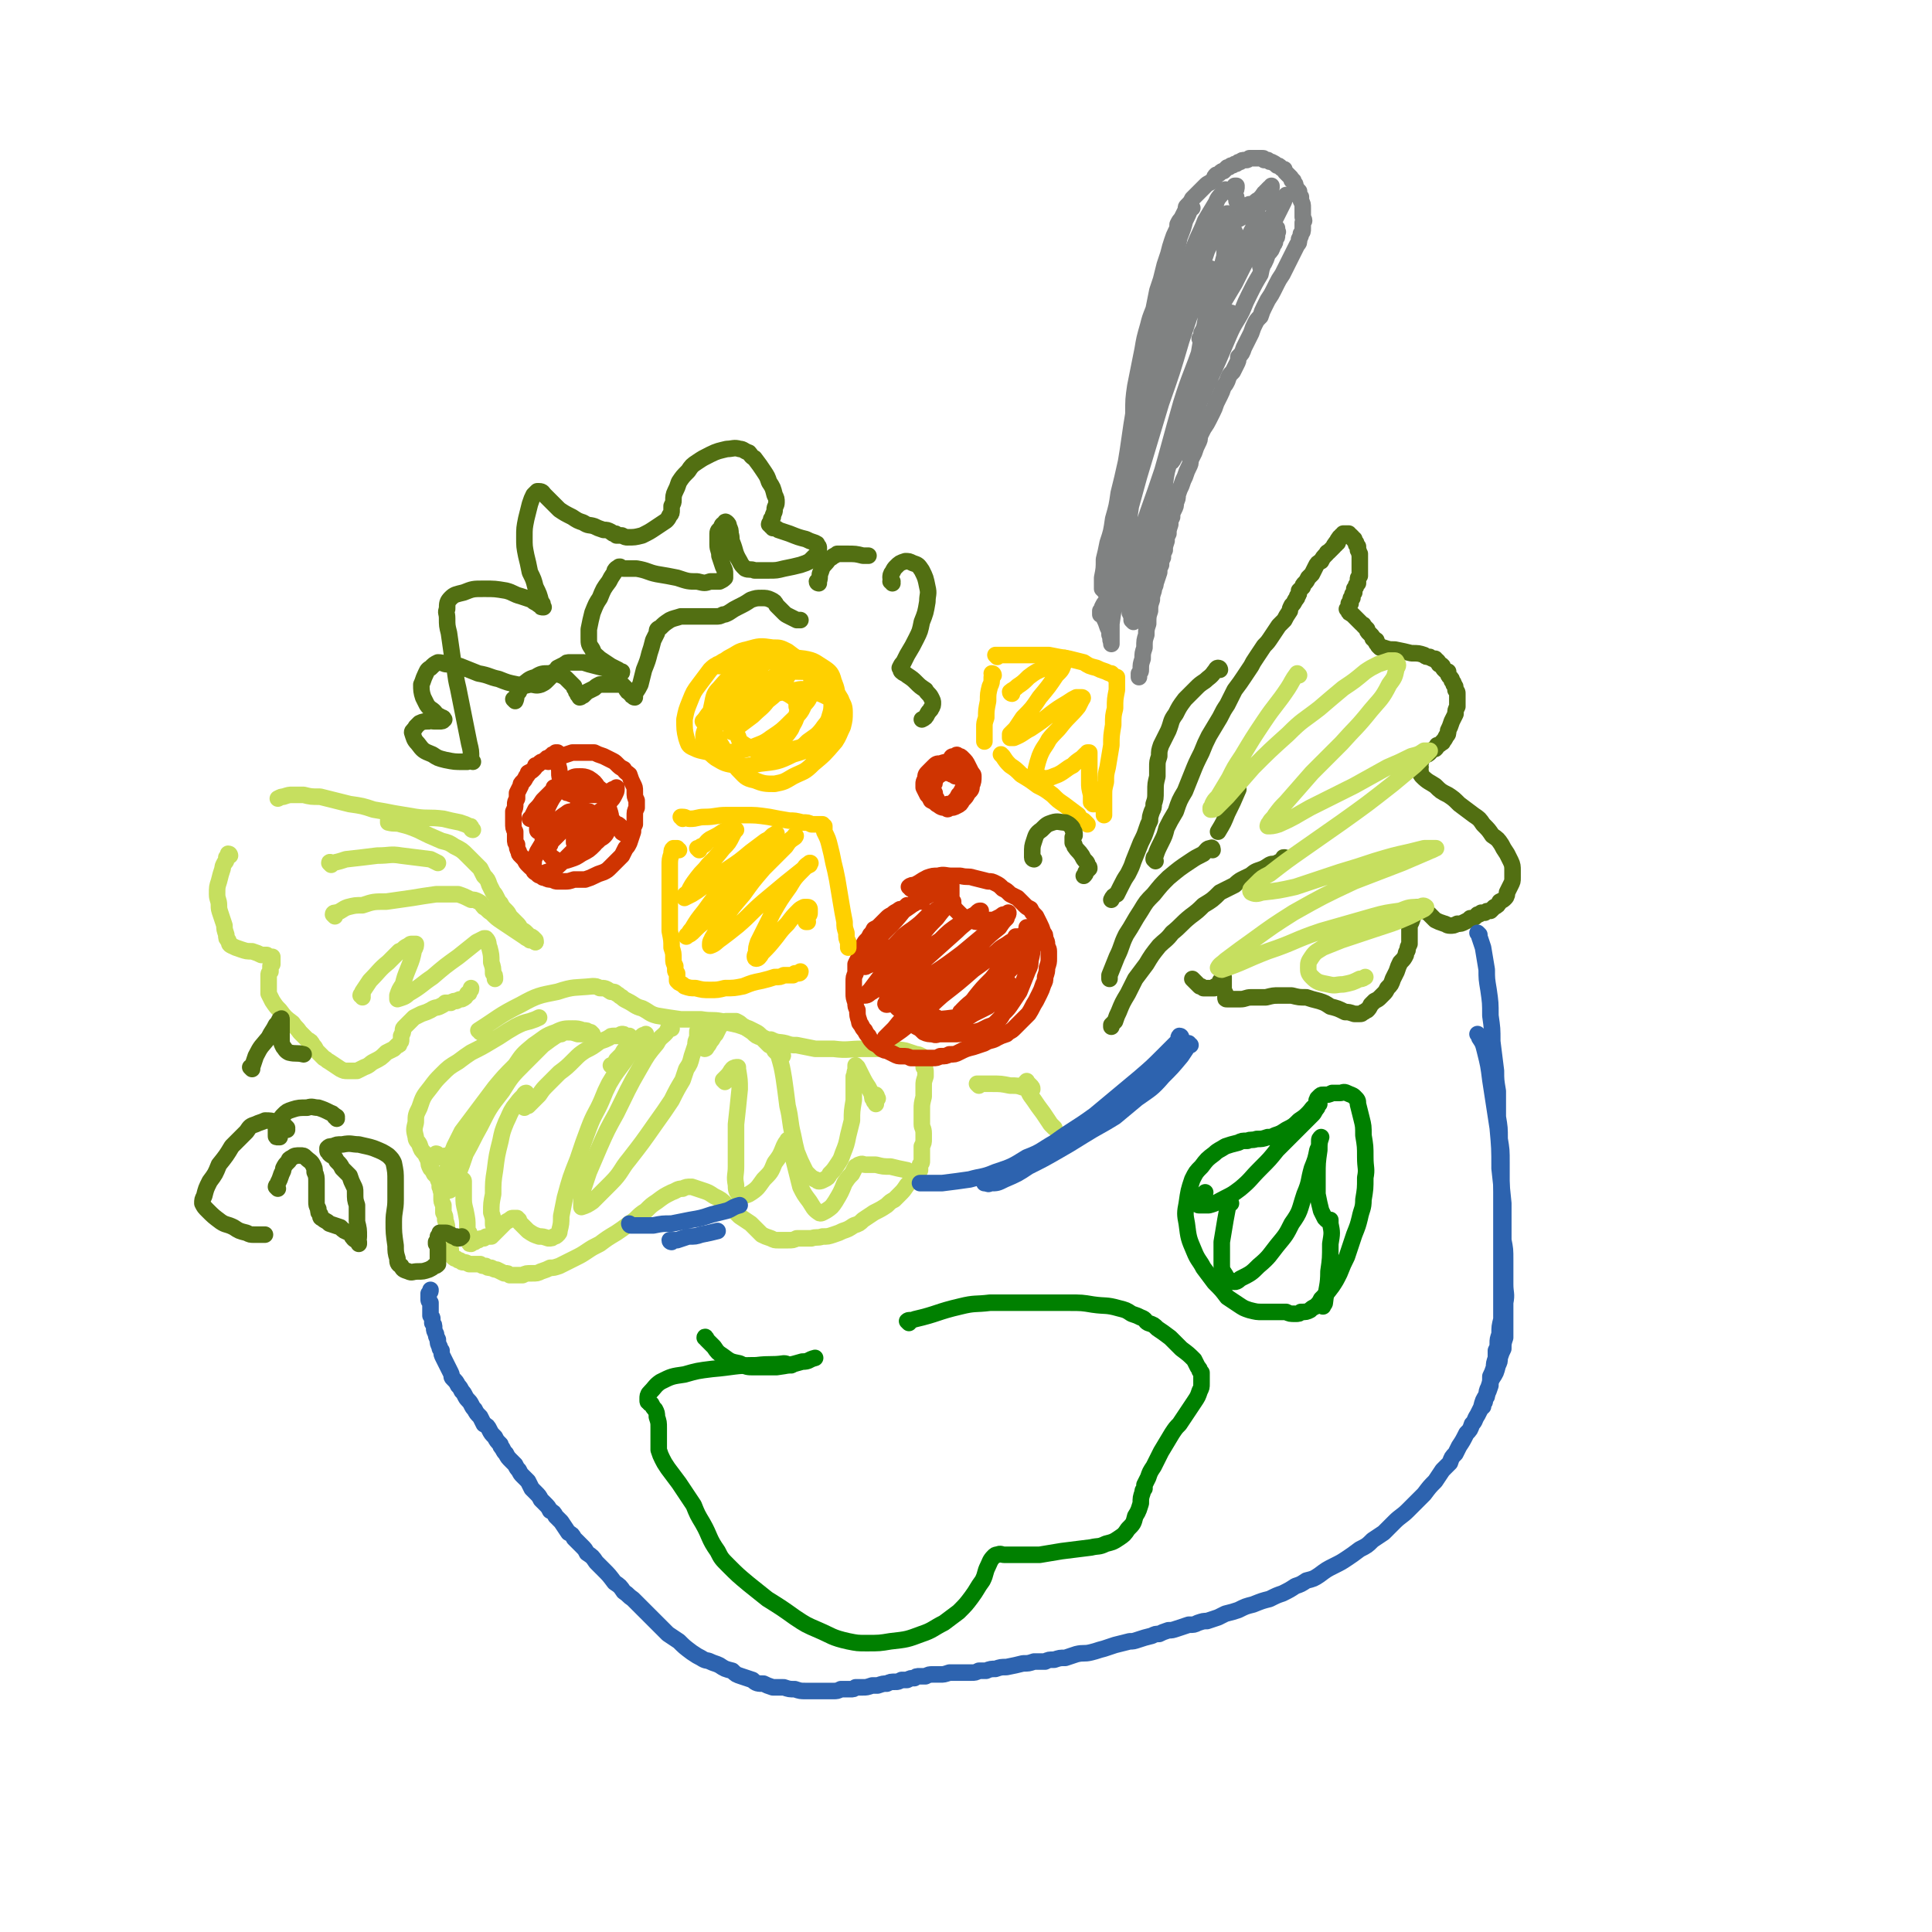 <svg viewBox='0 0 1050 1050' version='1.1' xmlns='http://www.w3.org/2000/svg' xmlns:xlink='http://www.w3.org/1999/xlink'><g fill='none' stroke='rgb(82,111,18)' stroke-width='9' stroke-linecap='round' stroke-linejoin='round'><path d='M628,468c0,0 -1,-1 -1,-1 0,0 0,0 0,0 0,0 0,0 0,0 0,-1 0,-1 1,-2 1,-3 1,-3 3,-7 2,-4 2,-4 3,-8 2,-4 2,-4 5,-9 2,-6 2,-6 5,-11 2,-5 2,-5 4,-10 2,-5 2,-5 5,-11 2,-5 2,-5 4,-9 3,-5 3,-5 6,-10 2,-4 2,-4 4,-7 2,-4 2,-4 4,-8 3,-4 3,-4 5,-7 2,-3 2,-3 4,-6 1,-2 1,-2 3,-5 2,-3 2,-3 4,-6 2,-2 2,-2 4,-5 2,-3 2,-3 4,-6 2,-2 2,-2 3,-3 1,-2 1,-2 3,-5 0,-1 0,-1 1,-3 1,-1 1,-1 2,-3 1,-1 1,-1 1,-2 1,-1 1,-1 1,-3 1,-1 1,-1 2,-2 0,-1 0,-1 1,-2 1,-1 1,-1 2,-3 1,-1 1,-1 2,-2 1,-2 1,-2 2,-4 1,-2 1,-2 3,-3 1,-2 1,-2 3,-4 0,-1 1,-1 1,-1 1,-1 1,-1 2,-2 0,0 0,0 0,0 1,-1 1,-1 1,-1 0,-1 0,-1 1,-1 0,-1 0,-1 0,-1 0,0 0,0 1,0 0,-1 0,-1 0,-1 0,-1 0,-1 1,-1 0,0 0,0 0,-1 0,0 0,0 0,0 1,0 1,0 1,0 0,-1 0,-1 0,-1 0,0 0,0 0,0 1,0 1,0 1,-1 0,0 0,0 0,0 0,0 0,0 0,0 1,0 1,0 1,0 0,0 0,0 0,0 1,0 1,0 1,0 0,0 0,0 1,0 0,0 0,0 0,1 1,0 1,0 1,0 1,1 1,1 1,1 0,1 0,1 1,1 0,1 0,1 1,2 0,0 0,0 0,1 0,0 0,0 1,1 0,0 0,0 0,1 0,1 0,1 0,1 1,1 0,1 1,2 0,1 0,1 0,2 0,0 0,1 0,1 0,1 0,1 0,2 0,1 0,1 0,2 0,1 0,1 0,3 0,1 0,1 0,2 -1,1 -1,1 -1,2 0,1 0,1 0,2 -1,1 -1,1 -1,1 0,1 0,1 -1,2 0,1 0,1 0,2 -1,1 -1,1 -1,1 0,1 0,1 0,2 -1,0 -1,0 -1,1 0,0 0,0 0,1 0,0 0,0 0,1 0,0 -1,0 -1,0 0,0 0,0 0,1 0,0 0,0 0,0 0,0 0,0 0,1 0,0 0,0 0,0 0,0 0,0 0,0 0,0 0,0 0,1 -1,0 -1,0 -1,0 0,0 0,0 0,0 1,0 0,0 1,1 0,0 0,0 0,0 0,0 0,0 0,0 0,0 0,0 0,0 0,1 0,1 1,1 0,0 0,0 0,0 0,1 0,0 1,1 0,0 0,0 1,1 0,0 0,0 1,1 0,0 0,0 1,1 1,1 1,1 2,2 1,1 1,0 1,1 1,1 1,1 2,2 0,1 0,1 1,2 1,1 1,1 1,1 1,1 1,1 1,2 1,0 1,0 1,1 0,0 0,0 1,0 0,1 0,1 0,1 0,1 0,1 1,1 0,0 0,0 0,1 0,0 0,0 0,0 0,0 0,0 0,0 0,0 0,0 0,0 1,1 1,1 1,1 1,0 1,0 2,0 3,1 3,1 6,1 5,1 5,1 9,2 4,0 4,0 7,1 1,1 1,1 3,1 1,1 1,1 3,1 0,1 0,1 1,1 1,1 1,1 1,2 1,0 1,0 2,1 0,1 0,1 1,2 1,1 1,1 2,1 0,2 0,2 1,3 1,1 1,1 1,2 1,1 1,1 1,2 1,1 1,1 1,3 1,1 1,1 1,2 0,2 0,2 0,3 0,2 0,2 0,4 -1,2 -1,2 -1,4 -1,2 -1,2 -2,4 -1,3 -1,3 -2,5 0,2 0,2 -1,3 -1,2 -1,2 -2,3 0,1 0,0 -1,1 -1,1 -1,1 -2,1 0,1 0,1 -1,2 -1,0 -1,0 -2,1 -1,0 -1,0 -1,1 -1,1 -1,1 -2,1 -1,1 -1,1 -1,1 -1,1 -1,1 -2,2 0,1 0,1 0,2 -1,1 -1,1 0,2 0,1 -1,1 0,2 0,2 0,2 1,3 3,3 4,3 7,5 3,3 3,3 7,5 3,2 3,2 6,5 4,3 4,3 8,6 3,2 3,2 5,5 3,3 3,3 5,6 3,2 3,2 5,5 1,2 1,2 3,5 1,2 1,2 2,4 1,2 1,3 1,5 0,2 0,2 0,4 0,2 0,2 -1,4 -1,2 -1,2 -2,4 0,1 0,2 -1,3 -1,1 -1,1 -3,2 -1,2 -1,2 -3,3 -1,1 -1,1 -2,2 -2,0 -2,0 -3,1 -1,0 -1,0 -2,0 -1,1 -1,1 -2,1 -1,1 -1,1 -1,1 -1,1 -1,1 -3,1 -1,1 -1,1 -3,2 -2,1 -2,1 -4,1 -2,1 -2,1 -4,1 -2,0 -2,-1 -3,-1 -3,-1 -3,-1 -5,-2 -1,-1 -1,-1 -3,-3 -1,-1 -1,-1 -3,-2 0,-1 -1,-1 -1,-1 -1,-1 -1,-1 -1,-1 -1,0 -1,0 -1,0 -1,0 -1,0 -1,1 -1,1 -1,1 -1,2 -1,2 -1,2 -2,5 -1,2 -1,2 -1,4 0,3 0,3 0,5 0,2 0,2 0,3 -1,2 -1,2 -1,3 0,1 -1,1 -1,3 -1,2 -1,2 -3,4 -1,2 -1,2 -2,5 -1,2 -1,2 -2,4 -1,3 -1,3 -3,5 -1,2 -1,2 -2,3 -1,1 -1,1 -2,2 -1,1 -1,1 -3,2 -1,1 -1,1 -2,2 -1,2 -1,2 -2,3 -1,0 -1,1 -2,1 -1,1 -1,1 -2,1 -2,0 -2,0 -3,0 -3,-1 -3,-1 -5,-1 -4,-2 -4,-2 -8,-3 -3,-2 -3,-2 -6,-3 -4,-1 -4,-1 -7,-2 -4,0 -4,0 -8,-1 -4,0 -4,0 -7,0 -3,0 -3,0 -7,1 -4,0 -4,0 -8,0 -3,0 -3,1 -6,1 -2,0 -2,0 -4,0 -1,0 -1,0 -2,0 -1,0 -1,0 -1,0 -1,0 -1,0 -1,-1 0,-1 0,-1 0,-2 -1,-2 -1,-2 -1,-3 0,-1 0,-1 0,-2 0,-1 0,-1 0,-2 0,-1 0,-1 0,-2 0,0 0,0 0,0 0,0 0,0 0,0 0,0 0,0 0,0 -1,1 -1,1 -1,1 -1,1 -1,1 -1,2 -1,1 -1,1 -2,2 -1,0 -1,0 -1,1 -2,0 -2,0 -3,0 -1,0 -2,0 -3,0 -1,-1 -1,-1 -2,-1 -1,-1 -1,-1 -3,-3 0,0 0,0 -1,-1 '/><path d='M699,467c0,-1 -1,-1 -1,-1 -1,0 0,0 -1,1 -1,1 -1,1 -3,2 -2,1 -2,0 -4,1 -3,2 -3,2 -6,3 -3,1 -3,2 -5,3 -4,2 -5,2 -8,5 -4,2 -4,2 -8,4 -4,4 -4,4 -9,7 -3,3 -3,3 -7,6 -5,4 -5,5 -10,9 -3,4 -4,4 -7,7 -4,5 -4,5 -7,10 -3,4 -3,4 -6,8 -2,4 -2,4 -4,8 -3,5 -3,5 -5,10 -1,2 -1,2 -2,5 -1,1 -1,1 -2,2 0,0 0,0 0,1 '/><path d='M659,462c0,0 0,-2 -1,-1 -2,0 -2,1 -4,3 -4,2 -4,2 -7,4 -6,4 -6,4 -12,9 -4,4 -4,4 -8,9 -4,4 -4,4 -7,9 -4,6 -4,7 -8,13 -3,6 -2,6 -5,12 -2,5 -2,5 -4,10 0,1 0,1 0,2 '/><path d='M663,364c0,0 0,-1 -1,-1 -1,0 -1,1 -2,2 -2,3 -3,3 -5,5 -3,2 -3,2 -5,4 -3,3 -3,3 -6,6 -3,4 -3,4 -5,8 -3,4 -2,4 -4,9 -2,4 -2,4 -4,8 -1,3 -1,3 -1,6 -1,3 -1,3 -1,6 0,3 0,3 0,5 -1,4 -1,4 -1,8 0,4 0,4 -1,7 0,2 0,2 -1,4 -1,3 -1,3 -1,5 -1,2 -1,2 -2,5 -1,3 -1,3 -3,7 -2,5 -2,5 -4,10 -1,3 -1,3 -3,7 -2,3 -2,3 -4,7 -1,2 -1,2 -2,4 -2,1 -2,1 -3,3 '/><path d='M673,429c0,0 0,-1 -1,-1 0,0 1,1 1,1 -3,7 -3,7 -6,13 -2,5 -2,5 -5,10 '/></g>
<g fill='none' stroke='rgb(198,223,95)' stroke-width='9' stroke-linecap='round' stroke-linejoin='round'><path d='M706,367c0,0 -1,-1 -1,-1 -3,4 -3,5 -5,8 -6,9 -7,9 -13,18 -6,9 -6,9 -12,19 -4,6 -4,6 -7,12 -3,5 -3,5 -6,10 -2,2 -2,2 -3,4 0,1 0,1 -1,2 0,1 0,1 0,1 1,0 2,0 3,-1 3,-3 3,-3 6,-6 7,-8 7,-8 14,-16 9,-9 9,-9 19,-18 8,-8 8,-7 17,-14 7,-6 7,-6 13,-11 6,-4 6,-4 12,-9 3,-2 3,-2 7,-4 3,-1 3,-1 6,-2 1,0 2,0 3,0 1,0 1,1 1,1 1,1 1,2 0,3 -1,5 -1,5 -4,9 -4,8 -5,8 -10,14 -8,10 -8,9 -16,18 -8,8 -8,8 -16,16 -7,8 -7,8 -14,16 -3,3 -3,3 -6,7 -1,2 -2,2 -3,4 -1,1 -1,2 -1,2 2,0 3,0 6,-1 9,-4 8,-4 17,-9 12,-6 12,-6 24,-12 9,-5 9,-5 18,-10 7,-3 7,-3 13,-6 4,-1 4,-1 7,-3 1,0 1,0 2,0 0,0 1,0 1,0 -4,4 -4,4 -8,8 -6,5 -6,5 -12,10 -14,11 -14,11 -28,21 -10,7 -10,7 -20,14 -10,7 -10,7 -19,14 -4,2 -4,2 -7,5 -2,2 -2,2 -3,3 -1,1 0,2 0,2 2,1 3,1 6,0 9,-1 9,-1 18,-3 12,-4 12,-4 24,-8 10,-3 10,-3 19,-6 10,-3 10,-3 19,-5 4,-1 4,-1 8,-2 3,0 3,0 6,0 0,0 1,0 0,0 -1,1 -2,1 -4,2 -7,3 -7,3 -14,6 -13,5 -13,5 -26,10 -17,8 -17,8 -33,17 -11,7 -11,7 -22,15 -7,5 -7,5 -15,11 -2,2 -3,2 -4,4 0,0 1,1 2,1 12,-4 12,-5 25,-10 15,-5 14,-6 29,-11 14,-4 14,-4 28,-8 7,-2 8,-2 15,-3 5,-2 5,-2 11,-2 1,-1 2,-1 3,0 0,0 0,0 -1,1 -4,2 -4,2 -8,4 -9,4 -10,4 -19,7 -9,3 -9,3 -18,6 -5,2 -5,2 -10,4 -3,2 -4,2 -6,5 -2,3 -2,3 -2,6 0,2 0,3 2,5 3,3 4,3 9,4 4,1 4,0 8,0 5,-1 5,-1 9,-3 2,0 1,0 3,-1 '/><path d='M261,561c0,-1 -1,-1 -1,-1 11,-7 11,-8 23,-14 9,-5 10,-5 20,-7 9,-3 9,-2 19,-3 2,0 2,0 4,1 3,0 3,0 6,2 2,0 2,0 3,1 2,1 1,1 3,2 1,1 1,1 3,2 4,2 4,3 8,4 4,2 4,3 8,4 6,1 6,1 13,2 6,0 6,0 11,0 6,1 6,0 11,1 4,1 5,1 9,2 3,1 3,1 6,2 2,1 2,1 4,2 2,1 2,2 4,3 2,1 2,1 4,1 4,2 4,1 8,2 3,1 3,1 6,1 5,1 5,1 10,2 5,0 5,0 10,0 8,1 8,0 16,0 6,0 6,0 13,0 5,1 5,0 10,1 3,1 3,1 6,2 1,0 1,0 3,1 0,1 0,1 1,2 0,1 0,1 0,2 0,1 0,1 0,2 1,1 1,1 1,3 0,1 0,1 0,2 -1,3 -1,3 -1,5 0,3 0,3 0,6 -1,4 -1,4 -1,7 0,4 0,4 0,8 0,2 1,2 1,5 0,1 0,1 0,3 0,2 0,2 -1,4 0,2 0,2 0,5 0,1 0,1 0,3 0,1 0,1 -1,2 0,0 0,0 0,1 0,1 0,1 0,2 -1,1 -1,1 -2,2 -1,1 -1,1 -2,3 -2,2 -2,2 -3,3 -2,3 -2,3 -4,5 -1,1 -1,1 -3,3 -2,1 -2,1 -4,3 -3,2 -3,2 -7,4 -3,2 -3,2 -6,4 -2,2 -2,2 -5,3 -3,2 -3,2 -6,3 -2,1 -2,1 -5,2 -3,1 -3,1 -6,1 -3,1 -3,0 -6,1 -1,0 -1,0 -3,0 -2,0 -2,0 -5,0 -2,1 -2,1 -5,1 -2,0 -2,0 -5,0 -2,0 -2,0 -4,-1 -3,-1 -3,-1 -5,-2 -3,-3 -3,-3 -6,-6 -3,-2 -3,-2 -6,-4 -3,-3 -3,-3 -7,-6 -3,-3 -3,-3 -7,-5 -3,-2 -3,-2 -6,-3 -3,-1 -3,-1 -6,-2 -3,0 -3,0 -5,1 -3,0 -3,1 -6,2 -4,2 -4,2 -8,5 -3,2 -3,2 -6,5 -5,3 -4,4 -9,7 -4,3 -4,3 -7,5 -5,3 -5,3 -9,6 -4,2 -4,2 -7,4 -3,2 -3,2 -7,4 -2,1 -2,1 -4,2 -2,1 -2,1 -4,2 -3,1 -3,1 -5,1 -2,1 -2,1 -5,2 -2,1 -2,1 -5,1 -3,0 -3,0 -5,1 -2,0 -2,0 -3,0 -1,0 -1,0 -2,0 -1,0 -1,0 -2,0 -1,-1 -1,-1 -2,-1 -1,0 -1,0 -1,0 -2,-1 -2,-1 -4,-2 -1,0 -1,0 -3,-1 -2,0 -2,0 -3,-1 -2,0 -2,0 -3,-1 -2,0 -2,0 -3,0 -2,0 -2,0 -3,0 -2,-1 -2,-1 -3,-1 -1,0 -1,0 -2,-1 -1,0 -1,0 -2,-1 -1,0 -1,0 -2,-1 -1,-2 -1,-2 -1,-4 -1,-3 -1,-3 -1,-5 0,-3 0,-3 -1,-5 0,-3 0,-3 -1,-6 0,-2 0,-2 -1,-4 0,-2 0,-2 0,-4 -1,-2 -1,-2 -1,-4 0,-1 0,-1 0,-3 -1,-2 0,-2 -1,-3 0,-1 0,-1 0,-2 -1,-2 -1,-2 -1,-3 -1,-1 -1,-1 -2,-2 -1,-2 -1,-2 -2,-3 -1,-2 -1,-2 -1,-4 -1,-2 -1,-2 -2,-4 -2,-2 -2,-2 -3,-5 -1,-2 -2,-2 -2,-4 -1,-4 -1,-4 0,-8 0,-4 0,-4 2,-8 2,-6 2,-6 6,-11 3,-4 3,-4 6,-7 4,-4 4,-4 9,-7 4,-3 4,-3 7,-5 6,-3 6,-3 11,-6 7,-4 6,-4 13,-8 4,-2 4,-2 8,-3 3,-1 3,-1 5,-2 '/><path d='M238,628c0,0 0,-1 -1,-1 0,0 1,0 1,1 0,0 0,1 0,1 1,0 1,0 2,0 2,-1 2,-1 4,-1 1,-1 1,-1 3,-2 2,-1 2,-1 3,-2 1,0 1,0 2,-1 0,0 0,0 0,0 1,0 1,0 1,0 0,0 0,0 0,0 0,0 0,0 0,0 0,2 0,2 -1,3 -1,2 -1,2 -2,4 -1,2 -2,2 -3,5 0,2 0,2 -1,4 -1,2 0,2 -1,5 0,1 0,1 0,2 -1,0 -1,1 -1,1 1,0 1,-1 1,-1 2,-4 2,-4 4,-8 2,-5 2,-5 4,-11 4,-7 4,-8 8,-15 5,-10 5,-10 12,-19 5,-8 5,-8 12,-15 5,-5 5,-5 10,-10 4,-3 4,-3 7,-5 2,-1 2,-1 3,-1 1,-1 1,-1 1,-1 1,0 1,0 2,0 3,0 3,0 6,1 2,0 2,0 5,0 '/><path d='M322,562c0,0 0,0 -1,-1 0,0 0,0 -1,0 -1,-1 -1,-1 -3,-1 -3,-1 -3,-1 -6,-1 -4,0 -5,0 -9,2 -6,2 -6,3 -12,7 -6,5 -6,5 -10,11 -6,6 -6,6 -11,12 -6,8 -6,8 -12,16 -3,4 -3,4 -6,8 -2,4 -2,4 -4,8 -2,5 -2,5 -3,10 -1,3 -1,3 -2,6 0,2 0,2 0,4 0,1 0,1 1,2 0,1 1,0 1,0 2,-1 2,-1 3,-2 1,-1 1,-1 1,-1 '/><path d='M252,642c0,0 -1,-1 -1,-1 0,0 1,0 1,1 0,1 0,1 0,2 0,3 0,3 0,6 0,4 0,4 1,8 1,5 1,5 1,9 0,2 0,2 1,3 0,1 0,1 0,2 0,0 0,0 0,1 0,0 0,0 0,1 0,0 0,0 0,1 0,0 0,0 0,0 0,1 0,1 1,1 0,0 0,0 0,0 1,-1 1,-1 2,-1 1,-1 1,-1 2,-1 1,-1 1,-1 3,-1 1,-1 1,-1 2,-1 1,0 1,0 2,0 0,0 0,0 1,-1 1,-1 1,-1 2,-2 2,-2 2,-2 4,-4 1,-1 1,-1 3,-2 1,-1 1,-1 2,-1 1,0 1,0 2,0 0,1 0,1 1,1 0,1 0,1 1,2 2,2 2,2 4,4 3,2 3,2 6,3 2,0 2,0 5,1 2,0 2,0 3,-1 1,0 1,0 2,-1 1,-1 1,-1 1,-2 1,-4 1,-4 1,-8 1,-5 1,-5 2,-10 3,-11 3,-11 7,-21 3,-9 3,-9 6,-17 3,-8 4,-8 7,-15 2,-5 2,-5 4,-9 3,-5 3,-5 6,-9 3,-4 3,-4 5,-7 2,-2 2,-2 4,-4 1,-2 1,-2 3,-3 0,0 0,0 1,-1 0,0 0,0 0,0 0,-1 0,-1 1,-1 0,-1 0,-1 0,-1 0,-1 0,-1 0,-1 0,0 0,0 0,0 -1,1 -1,0 -2,1 -2,2 -2,2 -4,4 -3,3 -3,3 -6,7 -2,1 -2,1 -4,3 -1,1 -1,1 -2,2 -1,0 -1,0 -1,0 0,0 0,0 1,0 1,-1 1,-1 2,-3 1,-1 1,-1 3,-3 1,-2 1,-2 2,-3 1,-1 1,-1 2,-2 0,-1 0,-1 0,-2 1,0 1,0 1,-1 0,0 0,0 0,-1 0,0 0,0 0,0 -1,-1 -1,-1 -1,-1 -1,0 -1,0 -2,0 -1,-1 -1,-1 -2,-1 -1,0 -1,1 -2,1 -1,0 -1,0 -1,0 -1,0 -1,0 -1,0 -2,0 -2,0 -3,1 -2,1 -2,1 -5,2 -4,3 -4,3 -8,5 -3,2 -3,2 -6,5 -4,4 -4,4 -8,7 -3,3 -3,3 -6,6 -3,3 -3,3 -5,6 -2,2 -2,2 -4,4 -1,1 -1,1 -2,2 -1,0 -1,0 -2,1 0,0 0,-1 0,-1 0,-1 0,-1 0,-1 0,-2 0,-2 1,-3 0,-1 0,-1 0,-1 0,-1 0,-2 0,-2 -1,0 -1,1 -2,2 -2,2 -2,2 -5,6 -2,3 -2,4 -4,8 -2,5 -2,5 -3,10 -2,8 -2,8 -3,16 -1,6 -1,7 -1,13 -1,5 -1,5 -1,10 1,3 1,3 1,6 0,1 0,1 1,2 '/><path d='M365,559c0,0 -1,-1 -1,-1 -1,1 -1,1 -1,2 -3,4 -4,3 -6,7 -5,6 -5,6 -9,13 -7,12 -7,13 -13,25 -5,9 -5,9 -9,18 -3,7 -3,7 -6,14 -2,6 -2,6 -4,12 0,3 0,3 0,5 0,1 0,2 0,2 3,-1 3,-1 6,-3 5,-5 5,-5 10,-10 6,-6 5,-7 10,-13 7,-9 7,-9 14,-19 5,-7 5,-7 9,-13 3,-6 3,-6 6,-11 1,-3 1,-3 2,-6 2,-3 2,-3 3,-7 1,-3 1,-3 2,-6 0,-2 0,-2 1,-4 0,-2 0,-2 0,-3 0,-1 0,-1 1,-2 0,0 0,0 0,-1 0,0 0,0 1,0 0,0 0,0 0,1 1,1 0,1 1,2 0,2 0,2 0,3 0,2 0,2 0,4 1,0 1,0 1,1 0,1 0,1 0,1 0,0 1,0 1,-1 1,-1 1,-1 2,-3 2,-2 1,-2 3,-4 1,-2 1,-2 2,-4 1,-1 1,-1 2,-2 1,-1 1,-1 2,-1 1,0 1,0 3,0 1,0 1,0 2,0 2,1 2,1 3,2 3,2 3,2 6,4 2,2 2,2 5,3 2,2 2,2 4,4 2,1 2,1 3,3 1,1 1,1 2,2 1,0 1,0 2,1 0,0 0,0 0,0 0,0 0,0 0,0 0,0 1,0 0,-1 0,-1 0,-1 -1,-2 0,0 0,0 -1,-1 0,0 0,0 0,0 0,-1 0,-1 0,-1 0,0 0,0 0,0 0,2 0,2 0,4 2,7 2,7 3,13 1,7 1,7 2,15 2,8 1,8 3,16 1,5 1,5 2,9 2,5 2,5 4,9 1,2 1,2 2,3 2,2 2,2 4,3 1,0 1,1 2,1 1,0 1,0 3,-1 2,-1 2,-1 3,-3 2,-2 2,-2 4,-5 2,-3 2,-3 3,-6 2,-5 2,-5 3,-10 1,-4 1,-4 2,-8 0,-5 0,-5 1,-11 0,-4 0,-4 0,-8 0,-3 0,-3 0,-5 1,-2 0,-2 1,-3 0,0 0,0 0,-1 0,-1 0,-1 0,-2 0,0 0,0 0,0 0,0 0,0 1,1 1,2 1,2 2,4 2,4 2,4 4,7 1,2 1,2 2,4 0,2 0,2 1,3 0,1 0,1 1,1 0,1 0,1 0,1 0,0 0,0 0,0 0,-1 0,-1 0,-2 0,-1 0,-1 0,-2 0,0 0,0 0,0 0,0 0,0 0,0 1,0 0,-1 0,-1 0,0 0,1 1,2 '/><path d='M394,588c0,0 -1,-1 -1,-1 1,-1 1,-1 2,-2 2,-2 2,-3 3,-4 1,-1 2,-1 3,-1 0,0 0,0 0,1 1,6 1,6 1,11 -1,10 -1,10 -2,19 0,11 0,11 0,23 0,5 -1,5 0,10 0,2 0,4 2,5 1,1 3,1 5,0 5,-3 5,-4 8,-8 4,-4 4,-4 6,-9 3,-4 3,-4 5,-9 1,-2 1,-2 2,-3 0,-1 0,0 1,0 1,5 0,5 2,9 2,8 2,8 4,16 2,4 2,4 5,8 2,3 2,4 5,6 1,1 2,0 4,-1 3,-2 3,-2 5,-5 3,-5 3,-5 5,-10 2,-3 2,-3 4,-5 1,-2 1,-2 2,-4 1,0 1,-1 2,-1 2,-1 2,0 3,0 3,0 3,0 6,0 4,1 4,1 8,1 4,1 4,1 9,2 '/><path d='M532,590c0,0 -1,-1 -1,-1 0,0 0,0 0,0 1,0 1,0 2,0 3,0 3,0 6,0 5,0 5,0 10,1 4,0 4,0 7,1 2,0 2,0 4,1 0,0 0,0 1,0 0,0 0,0 0,0 0,-1 0,-1 -1,-2 -1,-1 -1,-1 -2,-2 0,0 0,-1 0,0 -1,0 -1,1 0,1 1,5 1,5 4,9 2,3 2,3 5,7 2,3 2,3 4,6 1,1 1,1 2,2 '/></g>
<g fill='none' stroke='rgb(207,52,1)' stroke-width='9' stroke-linecap='round' stroke-linejoin='round'><path d='M495,483c0,-1 -1,-1 -1,-1 1,-1 2,-1 3,-1 4,-2 3,-2 7,-4 3,-1 3,-1 6,-1 3,-1 4,0 7,0 3,0 3,0 5,0 4,1 4,0 7,1 4,1 4,1 8,2 2,0 2,0 4,1 2,1 2,1 4,3 2,1 2,1 4,3 2,1 2,1 4,2 2,2 2,2 4,4 1,1 1,1 3,2 1,2 1,2 3,4 1,2 1,2 2,4 1,2 1,2 2,5 1,1 1,1 1,3 1,2 1,2 1,3 0,2 1,2 1,4 0,2 0,2 0,4 0,2 0,2 -1,5 0,2 0,2 -1,5 0,2 0,2 -1,4 -1,3 -1,3 -2,5 -1,2 -1,2 -2,4 -2,3 -2,4 -4,7 -2,2 -2,2 -4,4 -2,2 -2,2 -4,4 -2,2 -2,1 -4,3 -3,1 -3,1 -5,2 -3,2 -4,1 -7,3 -3,1 -3,1 -6,2 -4,1 -4,1 -8,3 -2,1 -2,1 -5,1 -2,1 -2,1 -5,1 -2,1 -2,1 -4,1 -4,0 -4,0 -7,0 -2,0 -2,0 -5,0 -2,-1 -2,-1 -5,-1 -2,0 -2,0 -4,-1 -2,-1 -2,-1 -4,-2 -1,0 -1,0 -3,-1 -2,-2 -2,-2 -4,-3 -2,-2 -2,-2 -3,-4 -1,-1 -1,-1 -2,-3 -1,-1 -1,-1 -2,-3 -1,-1 -1,-1 -1,-2 -1,-3 -1,-3 -1,-6 -1,-2 -1,-2 -1,-4 -1,-3 -1,-3 -1,-5 0,-3 0,-3 0,-6 0,-3 0,-3 1,-5 0,-2 0,-2 0,-5 1,-2 1,-2 2,-4 0,-2 0,-2 1,-4 1,-1 1,-1 1,-2 1,-2 1,-2 2,-3 1,-1 1,-1 2,-3 1,-1 1,-1 2,-3 2,-1 2,-1 3,-2 1,-1 1,-1 2,-2 1,-1 1,-1 2,-2 1,-1 1,-1 3,-2 1,-1 1,-1 3,-2 1,-1 1,-1 3,-1 1,-1 1,-1 2,-2 1,0 1,0 2,0 1,-1 1,-1 2,-1 1,-1 1,-1 2,-2 2,-1 2,-1 3,-1 1,-1 1,-1 2,-1 1,-1 1,-1 2,-1 1,-1 1,-1 2,-1 1,0 1,0 2,-1 1,0 0,0 1,-1 1,0 1,0 2,-1 1,0 1,0 2,0 0,-1 0,-1 1,-1 0,0 0,0 0,0 0,0 0,0 1,0 0,0 0,0 0,0 0,1 0,1 0,1 0,1 0,1 0,2 0,2 0,2 0,3 0,2 0,2 1,3 0,2 0,2 1,4 1,1 1,1 2,2 2,2 2,2 4,3 1,1 1,1 3,1 2,1 2,1 4,1 2,0 2,0 4,-1 2,0 2,0 4,0 2,-1 2,-1 4,-2 1,-1 1,-1 2,-1 1,0 1,0 1,0 1,0 1,0 1,-1 0,0 0,0 0,0 '/><path d='M501,490c0,0 -1,-1 -1,-1 0,0 0,1 0,0 1,0 1,0 2,-1 0,-1 0,-1 1,-1 0,0 0,0 0,0 0,0 0,0 0,0 -3,2 -3,1 -5,3 -4,3 -4,3 -7,5 -4,5 -4,5 -9,10 -3,3 -3,3 -6,7 -2,3 -2,4 -4,7 -1,1 -1,1 -2,3 0,1 0,1 -1,2 0,1 0,1 0,1 1,0 1,1 2,0 3,-1 3,-2 6,-4 4,-3 4,-4 9,-7 5,-5 4,-5 10,-9 4,-3 4,-3 8,-7 3,-2 3,-2 7,-5 1,-1 1,-1 3,-2 1,-1 1,-1 2,-1 0,-1 0,-1 1,-1 0,0 0,0 0,0 -1,1 -1,2 -2,3 -3,3 -3,3 -6,7 -4,4 -4,4 -8,9 -7,7 -7,7 -14,14 -4,4 -4,4 -8,8 -3,4 -3,4 -6,8 -1,1 -1,1 -2,2 0,1 -1,1 -1,1 2,0 2,-1 4,-2 6,-4 6,-5 12,-9 7,-5 6,-5 13,-10 6,-5 6,-5 12,-9 5,-5 5,-5 11,-9 3,-2 3,-2 6,-4 2,-1 2,-1 3,-2 1,-1 1,-1 2,-1 0,0 0,0 0,0 -2,1 -2,1 -4,3 -4,4 -5,4 -9,8 -10,9 -10,9 -19,17 -6,6 -6,6 -11,12 -4,3 -4,4 -7,7 -1,1 -1,1 -1,3 -1,0 -1,1 0,1 1,0 2,-1 3,-1 5,-3 5,-3 10,-6 6,-4 5,-4 11,-9 9,-6 9,-6 17,-12 6,-5 6,-5 12,-10 4,-3 4,-3 8,-6 1,-1 1,-1 2,-2 1,0 1,0 2,-1 0,0 0,0 0,0 -2,2 -2,2 -4,5 -5,4 -5,4 -9,8 -9,8 -9,8 -17,16 -11,10 -11,10 -22,21 -5,5 -5,5 -9,10 -3,3 -3,3 -5,5 0,1 -1,2 -1,2 1,0 2,-1 4,-2 6,-4 6,-4 12,-9 8,-6 8,-7 16,-14 9,-7 9,-7 17,-14 7,-5 7,-5 13,-10 3,-3 3,-2 7,-5 2,-1 2,-1 3,-3 1,0 1,0 2,0 0,0 0,0 -1,0 0,2 0,2 -1,3 -3,5 -3,5 -5,9 -4,6 -4,6 -8,11 -5,5 -5,5 -9,10 -2,3 -3,3 -5,5 -1,1 -1,1 -2,2 0,1 0,1 -1,1 0,0 0,0 0,0 2,-1 2,-1 4,-2 6,-5 6,-5 11,-10 4,-4 4,-4 9,-8 4,-4 4,-4 8,-8 1,-1 1,-1 3,-3 1,0 1,0 1,-1 1,0 1,0 1,-1 0,0 0,0 0,0 0,0 0,0 0,0 0,0 0,0 1,0 0,0 0,0 0,0 0,0 0,0 0,0 -1,-1 -1,-1 -1,-2 0,0 0,-1 0,-1 -1,-1 -1,-1 -1,-2 0,-1 0,-1 0,-2 0,-1 0,-1 0,-1 -1,-1 -1,-1 -1,-2 0,0 0,0 1,-1 0,-1 0,-1 0,-2 0,0 0,0 0,0 0,0 1,0 1,0 0,1 0,1 1,2 0,1 0,1 0,3 1,2 1,2 1,5 0,4 0,4 -1,8 0,4 -1,4 -2,7 -2,5 -2,5 -4,10 -2,3 -2,3 -4,6 -2,3 -2,3 -5,6 -1,2 -1,2 -3,4 -2,2 -2,2 -5,3 -2,1 -2,1 -4,2 -3,1 -4,1 -7,1 -4,1 -4,1 -9,1 -3,0 -3,0 -6,0 -2,0 -2,1 -4,0 -2,0 -3,0 -5,-1 -2,-2 -2,-2 -4,-3 -2,-2 -2,-2 -5,-5 -1,-1 -1,-2 -3,-3 -1,-2 -1,-2 -2,-3 -1,-1 -1,-1 -1,-2 -1,-1 0,-1 -1,-2 0,0 0,0 0,-1 -1,0 -1,0 -1,0 0,0 0,0 0,-1 0,0 0,0 0,0 0,2 0,2 1,3 1,2 0,2 2,4 3,2 3,3 7,5 4,1 4,1 8,1 8,0 8,0 16,-1 5,-1 5,-1 11,-3 3,-2 3,-2 7,-4 3,-1 3,-1 6,-4 1,-1 1,-1 2,-3 1,-1 1,-1 1,-2 1,-1 1,-1 1,-2 0,0 0,0 1,-1 0,0 0,0 0,0 -1,1 -1,1 -1,2 -2,3 -2,3 -4,5 -3,3 -3,3 -6,6 -4,2 -4,2 -8,4 -3,2 -3,2 -7,3 -3,1 -3,1 -6,1 -2,1 -2,1 -4,1 -1,0 -1,0 -2,-1 -1,0 0,-1 -1,-2 '/><path d='M298,414c0,0 -1,0 -1,-1 1,0 2,0 3,0 2,-1 2,-2 5,-2 3,-1 3,-1 6,-2 4,0 4,0 7,0 2,0 3,0 5,0 2,1 2,1 5,2 2,1 2,1 4,2 2,1 2,1 3,2 2,2 2,2 4,3 1,2 2,2 3,3 1,3 1,3 2,5 1,2 1,2 1,4 0,3 0,3 1,5 0,2 0,2 0,4 -1,2 -1,2 -1,5 0,2 0,2 0,4 -1,2 -1,2 -1,4 -1,3 -1,3 -2,6 -1,2 -1,2 -2,3 -1,2 -1,2 -2,4 -2,2 -2,2 -4,4 -1,1 -1,1 -2,2 -2,2 -2,2 -4,3 -3,1 -3,1 -5,2 -2,1 -2,1 -5,2 -3,0 -3,0 -6,0 -3,1 -3,1 -5,1 -2,0 -2,0 -4,0 -1,0 -1,0 -3,-1 -2,0 -2,0 -4,-1 -1,0 -1,0 -2,-1 -2,-1 -2,-1 -3,-3 -2,-1 -2,-1 -4,-3 -1,-1 -1,-1 -2,-3 -1,-1 -1,-1 -2,-2 -1,-1 -1,-1 -1,-2 -1,-2 -1,-2 -1,-4 -1,-1 -1,-1 -1,-3 0,-2 0,-2 0,-4 -1,-2 -1,-2 -1,-5 0,-1 0,-1 0,-3 0,-1 0,-1 0,-3 1,-2 1,-2 1,-4 0,-1 0,-1 1,-3 0,-2 0,-2 0,-3 1,-2 1,-2 2,-4 0,-1 0,-1 1,-2 1,-1 1,-1 2,-3 1,-1 1,-1 1,-2 2,-1 2,-1 3,-2 1,-1 1,-1 1,-2 1,0 1,0 2,-1 1,-1 1,-1 2,-1 1,-1 1,-1 2,-1 0,-1 0,-1 1,-1 1,-1 1,-1 2,-1 0,-1 0,-1 1,-1 0,0 0,0 1,0 0,-1 0,-1 0,-1 0,0 0,0 0,0 0,0 0,0 1,0 0,1 0,1 0,1 0,0 0,0 0,1 0,2 0,2 0,4 1,3 1,3 1,5 0,2 0,2 1,4 1,2 1,2 1,4 1,1 1,1 1,2 1,1 1,1 2,1 2,1 2,1 5,1 2,1 3,0 5,0 3,0 3,0 5,0 2,0 2,0 4,-1 1,0 1,0 3,-1 0,0 0,0 1,0 0,0 0,0 1,0 0,-1 0,-1 0,-1 0,0 0,0 1,0 0,0 0,0 0,0 0,0 0,0 0,0 1,0 0,0 1,0 0,0 0,0 0,0 0,0 0,0 0,-1 0,0 0,0 0,0 0,1 0,1 0,1 0,0 0,0 0,0 0,1 0,1 -1,3 -1,2 -1,2 -3,4 -2,3 -2,3 -5,5 -3,3 -3,3 -6,4 -4,3 -4,3 -9,5 -3,1 -3,1 -7,2 -4,0 -4,1 -7,1 -2,0 -2,0 -3,-1 -1,0 -2,0 -2,-1 0,-1 0,-1 0,-3 1,-2 1,-2 2,-5 1,-2 1,-2 2,-5 1,-2 1,-2 2,-4 1,-1 1,-1 2,-3 0,0 0,0 0,-1 1,0 1,0 1,-1 0,0 0,0 0,0 0,0 0,-1 0,-1 0,1 0,1 0,2 -1,1 -1,1 -2,2 -2,2 -2,2 -3,4 -2,2 -2,2 -3,4 -2,2 -2,2 -3,3 -1,1 -1,1 -1,2 -1,0 -1,0 -1,0 0,0 0,0 1,-1 1,-2 1,-2 2,-4 2,-2 2,-2 4,-5 3,-3 3,-3 6,-6 2,-2 2,-3 5,-4 2,-1 2,-1 5,-1 1,0 2,0 3,1 1,0 1,0 2,2 0,2 0,2 0,4 -1,3 -1,4 -2,7 -2,5 -3,4 -6,9 -2,3 -2,3 -4,6 -2,2 -2,2 -4,4 -1,1 -1,1 -1,2 -1,0 -1,0 -1,1 0,0 0,0 0,0 0,-1 0,-2 1,-3 2,-3 2,-3 5,-5 3,-4 3,-4 7,-7 2,-2 2,-2 5,-3 2,0 2,-1 3,-1 1,0 2,0 2,1 1,1 1,1 1,2 0,1 0,1 0,3 -1,3 -1,3 -3,6 -3,4 -3,4 -5,7 -4,4 -4,4 -8,8 -3,3 -3,3 -6,5 -3,1 -3,1 -6,2 -1,1 -1,1 -2,0 -1,-1 -2,-1 -2,-2 -1,-2 -1,-2 0,-4 0,-3 1,-3 2,-6 3,-5 3,-5 6,-10 2,-3 2,-4 5,-7 2,-2 2,-2 5,-4 1,-1 2,-1 4,-1 2,0 2,0 3,1 3,1 3,1 5,3 1,1 1,1 3,3 1,1 1,1 2,3 1,2 0,2 0,4 -1,2 -1,2 -2,4 -3,3 -3,3 -7,5 -3,2 -3,2 -6,3 -3,1 -3,1 -5,1 -3,0 -3,-1 -5,-2 -1,-1 -1,-1 -2,-3 -2,-3 -2,-3 -3,-7 0,-4 0,-4 0,-8 1,-5 1,-5 3,-10 2,-4 2,-4 5,-8 2,-3 2,-4 6,-6 3,-2 3,-2 6,-2 2,0 3,0 5,1 3,2 3,2 5,5 3,2 2,2 4,6 1,2 1,2 2,6 1,3 1,3 1,6 0,3 -1,3 -2,6 -1,2 -2,3 -4,4 -2,2 -2,2 -5,4 -2,0 -2,0 -4,0 -1,0 -2,0 -3,0 -1,-1 -1,-1 -2,-2 0,-1 0,-1 0,-2 1,-2 1,-3 2,-4 3,-3 3,-3 6,-5 2,-2 3,-2 5,-2 2,-1 3,0 5,0 1,0 1,0 3,1 1,1 1,1 2,2 1,0 1,0 2,1 0,2 0,2 1,3 0,1 0,0 1,1 '/><path d='M518,413c-1,-1 -2,-1 -1,-1 0,-1 1,-1 2,-1 1,-1 1,-1 2,0 1,0 1,0 2,1 2,2 2,2 3,4 1,2 1,2 2,4 1,1 1,1 1,2 0,2 0,3 -1,5 0,2 0,2 -2,4 -1,2 -1,2 -3,4 -1,2 -1,2 -3,3 -2,1 -2,1 -4,1 -1,1 -1,1 -2,0 -3,0 -3,-1 -5,-2 -1,-1 -1,-1 -3,-2 -1,-2 -1,-2 -2,-3 -1,-2 -1,-2 -2,-4 0,-1 0,-1 0,-2 0,-1 0,-1 1,-3 0,-2 0,-2 2,-4 1,-1 1,-1 2,-2 2,-2 2,-2 4,-2 3,-1 3,-1 6,-1 2,0 2,0 4,1 1,1 1,1 2,2 1,0 1,1 2,2 0,1 0,1 0,2 0,2 0,2 -1,4 0,2 0,2 -1,4 -1,2 -1,2 -2,3 -1,2 -1,2 -3,4 -1,1 -1,1 -3,1 -1,1 -1,1 -3,0 -1,0 -1,0 -2,-1 -1,0 -1,0 -1,-2 -1,-1 -1,-1 -1,-3 -1,-2 -1,-2 -1,-4 1,-1 1,-1 1,-3 1,-1 1,-1 1,-2 1,-1 1,-1 2,-1 1,-1 1,-1 2,-1 2,0 2,0 3,0 1,1 1,1 3,1 0,1 0,1 1,1 '/></g>
<g fill='none' stroke='rgb(255,208,0)' stroke-width='9' stroke-linecap='round' stroke-linejoin='round'><path d='M371,445c0,0 0,-1 -1,-1 0,0 1,0 1,0 0,0 0,0 0,0 2,0 2,1 4,1 4,0 4,-1 8,-1 6,0 6,-1 12,-1 5,0 5,0 10,0 6,0 6,0 13,1 5,1 5,1 11,2 3,0 3,0 7,1 3,0 3,0 5,1 2,0 2,0 3,0 0,0 0,0 1,0 0,0 0,0 0,0 1,0 1,0 1,0 0,0 0,0 1,0 0,0 0,0 0,0 0,1 0,1 0,1 1,0 1,0 1,0 0,1 0,1 0,3 2,4 2,4 3,8 1,4 1,4 2,9 1,4 1,4 2,9 1,6 1,6 2,12 1,6 1,6 2,11 0,3 0,3 1,6 0,3 0,3 1,5 0,1 0,1 0,2 0,1 0,1 0,1 0,0 0,0 0,0 '/><path d='M369,462c-1,0 -1,-1 -1,-1 -1,0 0,0 0,0 0,0 0,0 0,0 -1,0 -1,0 -1,0 0,0 0,0 0,0 0,0 0,0 0,0 -1,0 -1,0 -1,0 0,0 0,0 0,0 -1,1 -1,1 -1,3 -1,3 -1,3 -1,7 0,5 0,5 0,11 0,6 0,6 0,13 0,6 0,6 0,11 1,5 1,5 1,9 1,3 1,3 1,6 0,2 0,2 1,4 0,1 0,1 0,2 0,1 0,1 1,2 0,1 0,1 0,3 0,0 0,0 0,1 1,1 1,1 1,1 2,1 2,1 3,2 3,1 3,1 6,1 4,1 4,1 8,1 4,0 4,0 8,-1 5,0 5,0 10,-1 5,-2 5,-2 10,-3 4,-1 4,-1 7,-2 3,0 3,0 5,-1 2,0 2,0 3,0 1,0 1,0 2,0 1,-1 1,-1 1,-1 1,0 1,0 2,0 1,0 1,-1 1,-1 '/><path d='M380,462c0,0 -1,-1 -1,-1 1,0 1,0 2,-1 3,-1 2,-2 5,-4 4,-2 4,-2 7,-4 2,-1 2,-1 4,-2 1,0 1,0 2,0 1,1 1,1 1,1 -1,1 -1,1 -2,3 -2,4 -2,4 -5,7 -4,5 -4,5 -8,9 -3,4 -3,3 -6,7 -3,4 -3,4 -5,8 -1,1 -2,1 -2,2 0,0 0,1 0,1 2,-1 2,-1 4,-2 5,-3 4,-3 9,-6 5,-4 5,-4 11,-8 6,-4 6,-4 12,-9 4,-3 4,-3 8,-6 2,-1 2,-1 4,-3 1,0 1,-1 2,-1 0,0 -1,0 -1,1 -2,2 -2,2 -4,4 -5,4 -5,4 -9,9 -7,8 -7,8 -14,15 -6,6 -6,6 -11,13 -4,5 -4,5 -7,10 -1,1 -1,1 -2,3 -1,0 -1,1 -1,1 1,-1 2,-1 3,-2 4,-4 4,-4 8,-7 5,-6 5,-6 11,-12 8,-7 8,-7 16,-14 5,-6 5,-6 12,-11 3,-4 4,-3 7,-7 1,-1 2,-1 2,-2 1,0 0,1 0,1 -3,2 -3,2 -5,5 -6,6 -6,6 -12,12 -6,7 -6,7 -11,14 -6,7 -6,7 -11,14 -3,5 -3,5 -6,10 0,1 -1,1 -1,3 0,0 0,1 0,1 3,-1 3,-2 6,-4 4,-3 4,-3 9,-7 7,-6 7,-7 14,-13 6,-5 6,-5 12,-10 5,-4 5,-4 10,-8 1,-1 1,-1 3,-2 0,-1 1,-1 0,-1 -1,1 -2,1 -3,3 -5,5 -5,5 -8,10 -5,7 -5,7 -9,14 -4,8 -4,8 -8,16 -1,3 -1,3 -1,6 -1,1 -1,3 0,3 1,0 2,-1 3,-3 4,-4 4,-4 8,-9 3,-4 3,-4 6,-7 3,-4 3,-4 6,-7 1,-1 1,-1 3,-2 1,0 1,0 2,0 1,0 1,1 1,1 0,1 0,1 0,2 0,1 0,1 -1,2 0,2 0,2 -1,3 0,0 0,0 1,0 0,0 0,0 0,0 '/><path d='M542,357c0,0 -1,-1 -1,-1 0,0 1,0 1,0 0,0 -1,0 0,0 2,0 2,0 4,0 5,0 5,0 11,0 7,0 7,0 13,0 5,1 5,1 11,2 4,1 4,1 8,2 3,2 3,2 7,3 2,1 2,1 5,2 2,1 2,1 3,1 1,1 1,1 2,2 1,0 1,0 1,0 0,1 0,2 0,3 0,2 0,2 0,4 -1,5 -1,5 -1,10 -1,4 -1,4 -1,9 -1,6 -1,6 -1,11 -1,6 -1,6 -2,12 -1,4 -1,4 -1,8 -1,4 -1,4 -1,7 0,3 0,3 0,7 0,1 0,1 0,3 0,1 0,1 0,1 '/><path d='M540,367c0,0 0,-1 -1,-1 0,0 1,0 1,1 0,0 0,0 -1,1 0,3 0,3 -1,5 -1,4 -1,4 -1,8 -1,5 -1,5 -1,9 -1,3 -1,3 -1,5 0,3 0,3 0,5 0,1 0,1 0,2 0,0 0,0 0,1 0,0 0,0 0,0 '/><path d='M545,411c0,0 -1,-1 -1,-1 0,0 1,1 1,1 2,3 2,3 4,5 3,2 3,2 6,5 5,3 5,3 9,6 4,2 4,2 8,5 3,3 3,3 6,5 4,3 4,3 8,6 1,2 1,2 3,3 1,1 1,1 2,2 '/><path d='M550,377c0,0 -1,0 -1,-1 1,-1 2,-1 4,-3 3,-2 3,-2 6,-5 4,-3 4,-3 9,-5 2,-2 3,-2 5,-3 2,-1 2,-2 5,-2 0,0 1,-1 1,0 0,1 0,1 -1,3 -1,3 -1,3 -4,6 -4,6 -4,6 -9,12 -4,6 -4,6 -9,11 -2,3 -2,3 -4,6 -2,2 -2,2 -3,3 0,1 0,1 0,2 0,0 1,0 2,0 5,-2 5,-3 9,-5 6,-4 6,-4 11,-8 4,-3 4,-3 9,-6 3,-2 3,-2 5,-3 2,0 2,0 3,0 0,0 1,0 0,1 -1,2 -1,2 -2,4 -4,5 -5,5 -9,10 -3,4 -4,4 -7,8 -2,4 -3,4 -5,9 -1,3 -1,3 -2,7 0,1 0,2 1,3 1,1 2,2 4,2 3,0 4,-1 7,-2 4,-2 4,-3 8,-5 2,-2 2,-2 5,-4 1,-1 1,-1 2,-2 1,0 1,0 1,-1 1,0 1,0 1,0 0,1 0,2 0,3 0,2 0,2 0,5 0,4 0,4 0,8 0,3 0,3 1,7 0,2 0,2 0,4 1,0 1,1 1,1 0,0 1,0 1,0 0,-1 0,-1 0,-2 '/><path d='M391,362c0,0 -1,0 -1,-1 0,0 0,1 1,1 3,-2 2,-3 6,-5 4,-2 4,-3 9,-4 7,-2 7,-2 14,-1 4,0 4,0 8,2 4,3 4,3 8,6 2,2 2,2 4,5 1,2 1,2 1,4 0,3 1,3 0,6 -1,4 -1,5 -4,8 -2,5 -3,5 -7,9 -5,5 -5,5 -11,9 -4,3 -5,3 -10,5 -6,2 -7,2 -13,3 -5,0 -5,0 -10,0 -5,-1 -6,-1 -10,-3 -2,-1 -2,-2 -3,-5 -1,-4 -1,-5 -1,-10 1,-5 1,-5 3,-10 2,-5 2,-5 5,-9 3,-4 3,-4 6,-8 3,-3 3,-2 6,-4 3,-2 3,-1 6,-2 4,-2 4,-1 8,-2 '/><path d='M391,393c0,-1 -1,-1 -1,-1 0,-1 1,-1 1,-1 3,-4 3,-4 6,-7 3,-4 3,-4 7,-8 2,-2 3,-2 5,-4 2,-1 2,-1 3,-2 1,-1 1,-1 2,-2 1,0 1,0 1,0 0,0 0,0 -1,0 -3,3 -2,3 -5,5 -4,3 -4,4 -7,6 -5,4 -6,4 -11,8 -3,2 -3,2 -6,3 -1,1 -1,1 -3,2 0,0 0,0 0,0 2,-2 2,-3 4,-5 3,-4 3,-4 6,-8 4,-4 4,-4 8,-8 4,-4 4,-4 9,-7 3,-2 3,-2 7,-4 3,-1 4,-1 7,-1 2,0 2,1 4,2 1,0 1,0 2,1 0,2 0,2 0,4 -2,3 -2,3 -4,6 -3,5 -3,5 -8,9 -3,4 -4,4 -8,8 -4,3 -4,3 -8,6 -1,1 -1,2 -3,2 0,1 -1,1 0,0 1,-2 1,-2 3,-5 3,-3 3,-4 6,-6 5,-5 5,-5 11,-8 7,-2 8,-2 15,-3 4,-1 4,0 9,1 4,1 4,1 8,3 1,1 2,1 2,3 0,3 0,4 -1,7 -1,4 -2,4 -4,7 -3,4 -4,4 -8,7 -3,3 -3,3 -7,4 -4,1 -4,2 -9,2 -5,0 -5,0 -10,-1 -4,-1 -4,-1 -8,-3 -3,-2 -3,-2 -4,-5 -2,-3 -2,-3 -1,-7 1,-4 1,-4 4,-8 4,-6 4,-7 9,-12 5,-4 5,-4 10,-6 6,-3 6,-2 12,-2 4,0 5,0 9,2 3,1 4,1 7,4 3,4 3,4 6,9 1,3 2,3 2,7 0,4 0,4 -1,8 -2,4 -2,5 -4,8 -6,7 -6,7 -12,12 -5,5 -5,4 -11,7 -5,3 -5,3 -10,4 -5,0 -6,0 -11,-2 -5,-1 -5,-2 -9,-6 -5,-6 -5,-6 -9,-13 -4,-6 -3,-6 -5,-12 -1,-5 -1,-6 0,-10 1,-5 1,-6 4,-9 6,-7 7,-8 15,-12 7,-4 8,-3 15,-4 8,-1 8,-1 16,0 6,1 6,2 11,5 3,2 4,3 5,7 2,5 2,6 2,11 0,5 0,5 -3,10 -3,6 -3,7 -9,12 -5,5 -5,5 -12,7 -8,4 -9,4 -18,5 -6,1 -7,2 -13,1 -6,-1 -6,-1 -11,-4 -4,-3 -4,-4 -6,-9 -1,-3 -1,-4 1,-8 2,-5 2,-6 6,-10 6,-5 6,-6 13,-9 5,-2 6,-2 11,-2 6,0 6,0 11,2 3,1 3,1 6,3 2,2 2,2 2,5 1,2 0,3 0,5 -1,4 -2,4 -3,7 -2,3 -2,3 -4,5 0,1 0,1 -1,1 0,1 0,1 -1,1 0,0 0,0 0,0 '/></g>
<g fill='none' stroke='rgb(45,99,175)' stroke-width='9' stroke-linecap='round' stroke-linejoin='round'><path d='M647,568c-1,0 -1,-1 -1,-1 0,0 0,0 0,1 -2,3 -2,3 -4,6 -5,6 -5,6 -10,11 -6,7 -7,7 -14,12 -6,5 -6,5 -12,10 -8,5 -9,5 -17,10 -8,5 -8,5 -15,9 -7,4 -7,4 -15,8 -6,4 -6,4 -13,7 -4,2 -4,2 -8,2 -1,1 -1,0 -3,0 '/><path d='M642,564c0,0 0,-1 -1,-1 -1,1 0,2 -1,3 -4,4 -4,4 -8,8 -6,6 -6,6 -13,12 -12,10 -12,10 -24,20 -11,8 -11,7 -22,15 -7,4 -7,5 -15,8 -8,5 -8,5 -17,8 -7,3 -7,2 -14,4 -7,1 -7,1 -15,2 -5,0 -5,0 -10,0 -1,0 -1,0 -2,0 '/><path d='M804,508c0,0 -1,-1 -1,-1 0,0 0,0 0,0 1,1 1,1 1,2 1,3 1,3 2,6 1,6 1,6 2,12 0,5 0,5 1,11 1,7 1,7 1,14 1,7 1,7 1,14 1,8 1,8 2,16 0,5 0,5 1,11 0,7 0,7 0,14 1,6 1,6 1,12 1,6 1,6 1,13 0,7 0,7 0,14 0,5 0,5 0,10 0,5 0,5 0,10 0,6 0,6 0,12 0,4 0,4 0,8 0,4 0,4 0,9 0,3 0,3 0,7 0,5 0,5 0,9 0,3 0,3 0,6 -1,4 -1,4 -1,8 -1,3 -1,3 -1,5 0,2 0,2 -1,4 0,2 0,2 0,4 -1,3 -1,3 -1,5 -1,3 -1,3 -2,5 0,3 0,3 -1,6 -1,2 -1,2 -1,5 -1,1 -1,1 -1,2 0,1 0,1 -1,2 0,0 0,0 0,1 0,0 0,0 0,0 0,1 0,0 0,0 '/><path d='M804,563c0,0 -1,-1 -1,-1 0,0 1,1 1,2 2,3 2,3 3,7 2,8 2,8 3,16 2,13 2,13 4,26 1,11 1,11 1,22 1,9 1,9 2,19 0,10 0,10 0,20 1,5 1,5 1,11 0,6 0,6 0,13 0,5 1,5 0,10 0,6 0,6 0,11 0,4 0,4 0,8 -1,3 -1,3 -1,6 -1,2 -1,2 -2,5 0,2 0,2 -1,4 -1,4 -1,4 -3,7 -1,2 -1,2 -1,4 -1,3 -1,3 -2,5 -2,3 -2,3 -3,7 -1,2 -1,2 -2,4 -2,3 -1,3 -3,5 -1,3 -1,3 -3,5 -2,4 -2,4 -4,7 -1,2 -1,2 -2,4 -2,2 -2,2 -3,5 -2,2 -2,2 -4,4 -2,3 -2,3 -4,6 -3,3 -3,3 -6,7 -2,2 -2,2 -4,4 -3,3 -3,3 -5,5 -3,3 -4,3 -7,6 -3,3 -3,3 -6,6 -3,2 -3,2 -6,4 -3,3 -3,3 -7,5 -4,3 -4,3 -7,5 -3,2 -3,2 -7,4 -4,2 -4,2 -8,5 -3,2 -3,2 -7,3 -3,2 -3,2 -6,3 -3,2 -3,2 -7,4 -3,1 -3,1 -7,3 -4,1 -4,1 -9,3 -4,1 -4,1 -8,3 -3,1 -3,1 -7,2 -2,1 -2,1 -4,2 -3,1 -3,1 -6,2 -2,0 -2,0 -5,1 -2,1 -2,1 -5,1 -3,1 -3,1 -6,2 -3,1 -3,1 -5,1 -3,1 -3,1 -5,2 -2,0 -2,0 -4,1 -4,1 -4,1 -7,2 -3,1 -3,1 -5,1 -4,1 -4,1 -8,2 -3,1 -3,1 -6,2 -4,1 -3,1 -7,2 -4,1 -4,0 -8,1 -3,1 -3,1 -6,2 -3,0 -3,0 -6,1 -3,0 -3,0 -5,1 -3,0 -3,0 -6,0 -3,1 -3,1 -6,1 -4,1 -4,1 -9,2 -3,0 -3,0 -6,1 -2,0 -3,0 -5,1 -2,0 -2,0 -4,0 -2,1 -2,1 -4,1 -2,0 -2,0 -4,0 -3,0 -3,0 -5,0 -2,0 -2,0 -3,0 -3,1 -3,1 -5,1 -2,0 -2,0 -4,0 -2,0 -2,0 -4,1 -1,0 -1,0 -3,0 -2,0 -2,0 -3,1 -2,0 -2,0 -4,1 -2,0 -2,0 -3,0 -2,1 -2,1 -3,1 -3,0 -3,0 -5,1 -2,0 -2,0 -5,1 -1,0 -1,0 -3,0 -3,1 -3,1 -5,1 -2,0 -2,0 -4,0 -1,1 -1,1 -3,1 -2,0 -2,0 -5,0 -2,1 -2,1 -4,1 -2,0 -2,0 -5,0 -3,0 -3,0 -5,0 -3,0 -3,0 -5,0 -3,0 -3,0 -6,-1 -3,0 -3,0 -6,-1 -3,0 -3,0 -6,0 -3,-1 -3,-1 -5,-2 -3,0 -4,0 -6,-2 -3,-1 -3,-1 -6,-2 -3,-1 -3,-1 -5,-3 -4,-1 -4,-1 -7,-3 -2,-1 -3,-1 -5,-2 -2,-1 -2,0 -5,-2 -2,-1 -2,-1 -5,-3 -4,-3 -4,-3 -7,-6 -3,-2 -3,-2 -6,-4 -3,-3 -3,-3 -6,-6 -2,-2 -2,-2 -4,-4 -2,-2 -2,-2 -4,-4 -2,-2 -2,-2 -5,-5 -3,-2 -2,-2 -5,-4 -2,-3 -2,-3 -5,-5 -3,-4 -3,-4 -6,-7 -2,-2 -2,-2 -4,-4 -2,-3 -2,-3 -5,-5 -1,-2 -1,-2 -3,-4 -2,-2 -2,-2 -4,-4 -1,-2 -1,-2 -3,-3 -2,-3 -2,-3 -4,-6 -1,-1 -1,-1 -3,-3 -1,-2 -1,-2 -3,-3 -1,-2 -1,-2 -3,-4 -1,-1 -1,-1 -2,-2 -1,-2 -1,-2 -3,-4 -1,-1 -1,-1 -2,-2 -1,-2 -1,-2 -2,-4 -1,-1 -1,-1 -3,-3 -1,-1 -1,-1 -2,-3 -1,-1 -1,-1 -2,-3 -1,-1 -1,-1 -2,-2 -2,-2 -2,-2 -3,-4 -1,-1 -1,-1 -2,-3 -1,-1 -1,-1 -1,-2 -2,-2 -2,-2 -3,-4 -2,-2 -2,-2 -3,-4 -1,-2 -1,-2 -3,-3 -1,-2 -1,-2 -2,-4 -2,-2 -2,-2 -3,-4 -1,-1 -1,-1 -2,-3 -1,-2 -2,-2 -3,-4 -1,-2 -1,-2 -2,-3 -1,-2 -1,-2 -2,-3 -1,-2 -1,-2 -3,-4 -1,-1 0,-1 -1,-3 -1,-2 -1,-2 -2,-4 -1,-2 -1,-2 -2,-4 -1,-2 -1,-2 -1,-4 -1,-1 -1,-1 -1,-2 -1,-2 -1,-2 -1,-4 -1,-2 -1,-2 -1,-3 -1,-2 -1,-2 -1,-3 0,-2 0,-2 -1,-3 0,-1 0,-1 0,-2 0,-1 0,-1 -1,-2 0,-1 0,-1 0,-2 0,-1 0,-1 0,-3 0,0 0,0 0,-1 0,-1 0,-1 0,-1 -1,-1 -1,-1 -1,-2 0,-1 0,-1 0,-1 0,0 0,0 0,-1 0,0 0,0 0,0 0,-1 0,-1 0,-1 1,-1 1,-1 1,-2 '/><path d='M343,666c0,0 -1,-1 -1,-1 0,0 0,1 1,1 2,0 2,0 5,0 3,0 3,0 7,0 5,-1 5,-1 10,-1 5,-1 5,-1 10,-2 6,-1 6,-1 12,-3 4,-1 4,-1 8,-2 3,-1 3,-2 7,-3 '/><path d='M365,675c0,0 -1,0 -1,-1 1,0 2,0 4,0 3,-1 3,-1 6,-2 4,0 4,0 7,-1 5,-1 5,-1 9,-2 '/></g>
<g fill='none' stroke='rgb(198,223,95)' stroke-width='9' stroke-linecap='round' stroke-linejoin='round'><path d='M257,451c-1,0 -1,-1 -1,-1 0,0 0,0 0,0 0,-1 0,-1 -1,-1 -2,-1 -2,-1 -5,-2 -5,-1 -5,-1 -9,-2 -8,-1 -8,0 -15,-1 -6,-1 -6,-1 -12,-2 -5,-1 -5,-1 -11,-2 -6,-2 -6,-2 -13,-3 -4,-1 -4,-1 -8,-2 -4,-1 -4,-1 -8,-2 -5,0 -5,0 -9,-1 -3,0 -3,0 -6,0 -2,0 -2,0 -5,1 -1,0 -1,0 -3,1 '/><path d='M125,465c0,0 0,-1 -1,-1 0,0 0,1 -1,2 0,2 0,2 -1,3 -1,2 -1,2 -1,3 -1,3 -1,3 -2,7 -1,3 -1,3 -1,7 0,3 1,3 1,6 0,2 0,2 1,5 1,3 1,3 2,6 0,2 0,2 1,5 0,2 0,2 1,3 1,2 0,2 2,3 2,1 2,1 5,2 3,1 3,1 6,1 3,1 3,1 5,2 2,0 2,0 3,0 0,0 0,0 1,1 0,0 0,0 1,0 0,0 0,0 0,0 0,0 0,0 1,0 0,1 0,1 0,1 0,0 0,0 0,0 0,1 0,1 0,1 0,1 0,1 0,2 -1,1 -1,1 -1,1 0,2 0,2 0,3 -1,1 -1,1 -1,2 0,2 0,2 0,4 0,1 0,1 0,2 0,2 0,2 0,4 1,2 1,2 2,4 2,3 2,3 4,5 3,4 3,4 7,7 2,3 2,2 4,5 2,2 2,2 4,4 2,1 2,1 3,3 1,1 1,1 2,3 2,2 2,2 4,4 2,1 1,1 3,2 3,2 3,2 6,4 2,1 2,1 4,1 2,0 2,0 5,0 2,-1 2,-1 4,-2 3,-1 3,-2 5,-3 4,-2 4,-2 7,-5 2,-1 2,-1 4,-2 1,-1 1,-1 2,-2 1,0 1,0 1,-1 1,-1 1,-1 1,-2 0,-1 0,-1 0,-2 1,-2 1,-2 1,-3 0,-1 0,-1 1,-2 1,-1 1,-1 2,-2 2,-2 2,-2 3,-3 2,-1 2,-1 4,-2 3,-1 3,-1 5,-2 3,-2 3,-1 5,-2 2,-1 2,-1 3,-2 2,0 2,0 3,0 1,-1 2,-1 3,-1 2,-1 2,-1 3,-1 2,-1 2,-1 3,-3 1,0 1,0 1,-1 1,-1 1,-1 1,-2 '/><path d='M212,447c-1,0 -1,-1 -1,-1 0,0 0,1 0,1 4,1 4,0 7,1 4,1 4,1 9,3 6,3 6,3 13,6 4,1 4,1 7,3 4,2 4,2 7,5 2,2 2,2 4,4 2,2 2,2 3,3 1,2 1,2 2,4 2,2 2,2 3,5 1,2 1,2 2,4 1,1 1,1 2,3 1,2 1,2 2,3 1,2 1,2 3,4 1,1 1,1 2,3 2,2 2,2 4,4 1,1 1,1 2,3 2,1 2,1 3,2 1,1 1,1 2,2 1,0 1,0 2,1 0,0 0,0 1,1 0,1 0,1 0,1 '/><path d='M182,498c0,0 -1,-1 -1,-1 0,-1 1,-1 2,-1 3,-1 3,-2 6,-3 4,-1 4,-1 8,-1 6,-2 6,-2 13,-2 7,-1 7,-1 14,-2 6,-1 6,-1 13,-2 6,0 6,0 12,0 3,1 3,1 7,3 2,0 2,0 4,1 2,1 2,2 3,3 2,1 2,2 4,3 3,3 3,3 6,5 3,2 3,2 6,4 3,2 3,2 6,4 1,1 2,1 3,2 2,0 2,0 3,1 0,0 0,0 0,0 '/><path d='M197,542c0,-1 0,-1 -1,-1 0,-1 1,0 1,0 0,-1 0,-1 0,-2 2,-3 2,-3 4,-6 5,-5 5,-6 10,-10 3,-3 3,-3 6,-6 3,-1 2,-2 5,-3 1,-1 1,-1 2,-1 1,0 2,0 2,0 0,1 0,2 -1,3 -1,5 -1,5 -3,10 -2,5 -2,5 -3,9 -2,3 -2,3 -3,6 0,1 0,2 0,2 3,-1 4,-1 6,-3 7,-4 7,-5 13,-9 7,-6 7,-6 14,-11 5,-4 5,-4 10,-8 2,-1 2,-1 4,-2 1,0 1,0 1,0 2,2 1,3 2,5 1,4 1,4 1,8 1,3 1,3 1,6 1,1 1,1 1,3 0,0 0,0 0,0 '/><path d='M180,470c0,0 -1,-1 -1,-1 0,-1 1,0 2,0 4,-1 4,-1 7,-2 9,-1 9,-1 17,-2 7,0 7,-1 13,0 8,1 8,1 16,2 2,1 2,1 4,2 '/></g>
<g fill='none' stroke='rgb(82,111,18)' stroke-width='9' stroke-linecap='round' stroke-linejoin='round'><path d='M183,608c0,-1 -1,-1 -1,-1 0,-1 1,0 1,0 -2,-1 -2,-2 -3,-2 -4,-2 -4,-2 -7,-3 -3,0 -3,-1 -6,0 -4,0 -5,0 -8,1 -3,1 -3,1 -5,3 -1,1 -1,1 -2,3 -1,1 -1,1 -2,3 0,1 0,1 0,3 0,1 0,1 0,2 0,1 0,1 1,1 0,0 0,0 1,0 '/><path d='M156,614c0,0 0,0 -1,-1 0,0 1,0 1,0 -1,-1 -1,-1 -2,-2 -1,-1 -2,-1 -3,-1 -4,-1 -4,-1 -7,-1 -2,1 -3,1 -5,2 -3,1 -3,1 -5,4 -4,4 -4,4 -8,8 -3,5 -3,5 -7,10 -2,5 -2,5 -5,9 -2,4 -2,4 -3,8 -1,2 -1,2 -1,4 1,2 1,2 3,4 3,3 3,3 7,6 3,2 3,1 7,3 3,2 3,2 7,3 2,1 2,1 4,1 3,0 3,0 5,0 1,0 1,0 1,0 '/><path d='M151,646c0,0 -1,-1 -1,-1 0,-1 1,-1 1,-2 1,-2 1,-2 2,-5 1,-2 1,-2 1,-3 1,-2 1,-2 3,-4 0,-1 0,-1 2,-2 1,-1 2,-1 4,-1 2,0 2,0 3,1 2,2 3,2 4,4 1,2 1,2 1,4 1,2 1,3 1,5 0,3 0,3 0,6 0,2 0,2 0,5 0,2 0,2 1,4 0,2 0,2 1,3 0,1 0,2 1,2 2,2 2,1 4,3 3,1 3,1 6,2 2,2 2,2 5,3 1,1 1,2 2,3 1,1 1,1 2,1 0,1 0,1 1,1 0,1 0,1 0,1 0,0 0,0 0,0 0,0 0,0 0,0 0,0 0,0 0,0 -1,-2 0,-2 0,-4 0,-4 0,-4 -1,-8 0,-5 0,-5 0,-9 -1,-3 -1,-3 -1,-7 0,-2 0,-2 -1,-4 -1,-2 -1,-2 -2,-5 -2,-2 -2,-2 -4,-4 -1,-2 -1,-2 -3,-4 -1,-2 -1,-2 -2,-3 -1,0 -1,0 -2,-1 0,-1 0,-1 0,-1 -1,0 -1,0 -1,-1 0,0 0,0 0,-1 1,-1 1,-1 3,-1 2,-1 2,-1 5,-1 5,-1 5,0 9,0 4,1 5,1 8,2 5,2 5,2 8,4 2,2 2,2 3,4 1,5 1,5 1,10 0,5 0,5 0,10 0,6 -1,6 -1,12 0,6 0,6 1,13 0,3 0,4 1,7 0,2 0,3 2,4 1,2 1,2 4,3 2,1 2,0 5,0 3,0 3,0 6,-1 2,-1 2,-1 3,-2 1,0 1,0 2,-1 0,-1 0,-1 0,-2 0,-2 0,-2 0,-3 0,-1 0,-1 0,-3 0,0 0,0 0,-1 0,-1 0,-1 0,-1 0,-1 0,-1 -1,-1 0,0 0,0 0,-1 1,-1 1,-1 1,-3 1,-1 1,-1 1,-2 1,0 2,0 3,0 2,0 2,1 3,1 1,1 1,1 3,1 0,1 0,1 1,1 1,0 1,0 2,-1 0,0 0,0 0,0 '/><path d='M137,581c0,0 0,0 -1,-1 0,0 1,0 1,0 1,-3 1,-3 2,-6 3,-6 3,-5 7,-10 2,-4 2,-3 4,-7 1,-1 1,-1 2,-3 1,0 1,-1 1,0 0,0 0,1 0,2 0,3 0,3 0,6 0,2 0,2 0,4 0,1 0,1 1,3 1,1 1,2 3,3 4,1 4,0 8,1 '/><path d='M257,414c0,0 -1,0 -1,-1 0,0 0,0 0,-1 0,-4 0,-4 -1,-8 -1,-5 -1,-5 -2,-10 -2,-10 -2,-10 -4,-20 -2,-8 -1,-8 -3,-16 -1,-7 -1,-7 -2,-14 -1,-4 -1,-4 -1,-8 0,-3 -1,-3 0,-5 0,-3 0,-4 2,-6 2,-2 3,-2 7,-3 5,-2 5,-2 11,-2 6,0 6,0 12,1 4,1 4,2 8,3 3,1 3,1 6,2 1,1 1,1 3,2 1,1 1,1 2,1 0,1 0,1 1,1 0,0 0,0 0,0 0,0 1,0 0,0 0,-2 0,-2 -1,-3 -1,-4 -1,-4 -3,-8 -1,-4 -1,-4 -3,-8 -1,-5 -1,-5 -2,-9 -1,-5 -1,-5 -1,-10 0,-5 0,-5 1,-10 1,-4 1,-4 2,-8 1,-3 1,-3 2,-5 1,-1 1,-1 2,-2 0,0 1,0 1,0 2,0 2,1 3,2 2,2 2,2 3,3 3,3 3,3 5,5 3,2 3,2 7,4 3,2 3,2 6,3 3,2 3,1 6,2 2,1 2,1 5,2 2,0 2,0 4,1 1,1 1,1 2,1 1,0 1,0 1,1 1,0 1,0 2,0 0,0 0,0 1,0 2,1 2,1 3,1 4,0 4,0 8,-1 4,-2 4,-2 7,-4 3,-2 3,-2 6,-4 1,-1 1,-1 2,-3 1,-1 1,-1 1,-3 0,-1 0,-1 0,-2 1,-2 1,-2 1,-3 0,-2 0,-3 1,-5 1,-2 1,-2 2,-5 2,-3 2,-3 5,-6 2,-3 2,-3 5,-5 3,-2 3,-2 7,-4 4,-2 5,-2 9,-3 3,0 4,-1 7,0 2,0 2,1 5,2 1,1 1,2 3,3 3,4 3,4 5,7 2,3 2,3 3,6 2,3 2,3 3,7 1,2 1,2 1,4 0,2 -1,2 -1,4 0,2 -1,2 -1,4 -1,1 -1,1 -1,2 0,0 0,0 0,1 -1,0 -1,1 -1,1 0,0 0,0 1,0 0,1 0,1 0,1 1,0 1,0 1,1 2,0 2,0 3,1 3,1 3,1 6,2 5,2 5,2 9,3 2,1 2,1 5,2 1,1 1,0 1,1 1,1 1,1 1,2 0,1 0,1 -1,3 -2,2 -2,2 -4,4 -2,1 -2,1 -5,2 -4,1 -4,1 -9,2 -4,1 -4,1 -8,1 -4,0 -4,0 -8,0 -2,-1 -3,0 -5,-1 -2,-2 -2,-2 -3,-4 -3,-5 -2,-5 -4,-10 -1,-2 0,-2 -1,-5 0,-2 0,-2 -1,-4 0,-1 0,-1 -1,-2 0,0 -1,-1 -1,0 -1,1 -2,1 -2,3 -1,1 -2,1 -2,3 0,3 0,3 0,6 0,3 1,3 1,6 1,3 1,3 2,6 1,2 1,2 1,4 0,1 0,1 0,2 -1,1 -1,1 -3,2 -2,0 -2,0 -5,0 -3,1 -3,1 -7,0 -5,0 -5,0 -11,-2 -5,-1 -5,-1 -11,-2 -5,-1 -5,-2 -11,-3 -3,0 -3,0 -7,0 -1,0 -1,0 -2,-1 -1,0 -1,0 -1,1 -1,0 -1,0 -1,0 -1,1 -1,1 -1,2 -2,3 -2,3 -3,5 -3,4 -3,4 -5,9 -2,3 -2,3 -4,8 -1,4 -1,4 -2,9 0,2 0,2 0,5 0,3 0,3 2,6 1,3 2,3 4,5 3,2 3,2 6,4 2,1 2,1 4,2 1,1 1,1 2,1 0,0 0,0 0,0 0,1 0,0 -1,0 -2,0 -2,0 -5,-1 -4,-1 -4,-1 -8,-2 -4,-1 -4,-1 -7,-2 -3,0 -3,0 -7,0 -2,0 -2,0 -3,1 -2,1 -2,1 -4,2 0,1 0,1 -1,2 -1,0 -1,0 -1,0 0,0 0,0 -1,1 0,0 0,0 0,0 -1,1 -1,1 -1,2 -1,1 -1,1 -2,2 -1,1 -1,1 -3,2 -3,1 -3,0 -6,0 -4,1 -4,1 -7,0 -5,-1 -5,-1 -10,-3 -5,-1 -5,-2 -11,-3 -5,-2 -5,-2 -10,-4 -4,-1 -4,-1 -7,-1 -2,0 -2,-1 -5,-1 -2,1 -2,1 -4,3 -2,1 -2,2 -3,4 -1,2 -1,3 -2,5 0,3 0,4 1,7 1,2 1,2 2,4 2,3 3,2 5,5 1,1 2,1 3,2 1,0 1,0 1,1 0,0 1,0 0,0 0,1 -1,1 -2,1 -1,0 -1,0 -3,0 -2,0 -2,-1 -3,0 -2,0 -3,0 -5,1 -1,1 -1,1 -2,2 -1,2 -2,2 -2,3 1,3 1,4 3,6 3,4 3,4 8,6 3,2 3,2 7,3 5,1 5,1 10,1 1,0 1,0 2,0 '/><path d='M280,381c0,0 0,0 -1,-1 0,0 1,1 1,1 1,-2 0,-3 2,-5 1,-2 0,-2 2,-4 3,-2 3,-3 7,-4 3,-2 4,-2 7,-2 3,0 4,0 7,1 2,1 2,1 3,2 1,1 1,1 2,2 1,1 1,1 2,2 0,1 0,1 1,2 0,1 0,1 1,2 0,1 0,1 1,1 0,1 0,1 0,1 1,0 1,-1 2,-1 1,-1 1,-1 2,-2 2,-1 2,-1 4,-2 1,-1 1,-1 3,-2 2,0 2,0 4,0 1,0 1,0 2,0 1,0 1,0 2,0 0,0 0,0 1,0 1,0 2,0 3,0 1,1 1,1 2,2 1,2 1,2 3,3 0,1 0,1 1,1 0,0 0,1 1,1 0,-1 0,-1 0,-2 2,-3 2,-3 3,-5 1,-4 1,-4 2,-8 2,-5 2,-5 3,-9 1,-3 1,-3 2,-7 1,-2 1,-2 2,-4 0,-2 0,-2 2,-3 2,-2 2,-2 5,-4 2,-1 3,-1 6,-2 3,0 3,0 6,0 2,0 2,0 4,0 1,0 1,0 2,0 1,0 1,0 2,0 1,0 1,0 1,0 1,0 1,0 2,0 1,0 1,0 2,0 2,0 2,0 4,-1 1,0 1,0 3,-1 3,-2 3,-2 5,-3 4,-2 4,-2 7,-4 3,-1 3,-1 6,-1 2,0 3,0 5,1 2,1 2,1 3,3 2,2 2,2 4,4 1,1 1,1 3,2 2,1 2,1 4,2 1,0 1,0 2,0 '/><path d='M445,317c0,0 -1,0 -1,-1 0,0 1,0 1,0 1,-3 0,-3 1,-5 1,-3 1,-3 2,-4 2,-2 2,-3 4,-4 1,-1 2,-1 3,-2 3,0 3,0 5,0 5,0 5,0 9,1 2,0 2,0 3,0 '/><path d='M485,317c0,-1 -1,-1 -1,-1 0,0 1,0 1,0 0,0 -1,-1 -1,-2 0,-1 0,-2 1,-3 1,-2 1,-2 2,-3 2,-2 2,-2 5,-3 2,0 2,0 4,1 3,1 3,1 5,4 2,4 2,4 3,9 1,4 0,4 0,8 -1,6 -1,6 -3,11 -1,5 -1,5 -3,9 -2,4 -2,4 -5,9 -1,2 -1,2 -2,4 -1,1 -1,1 -2,3 0,0 0,0 0,0 1,1 0,1 1,2 1,1 2,1 3,2 3,2 3,2 5,4 2,2 2,2 5,4 1,2 2,2 3,4 1,2 1,2 1,3 0,1 0,2 -1,3 0,1 -1,1 -2,3 -1,2 -1,2 -3,3 '/><path d='M562,467c0,0 -1,0 -1,-1 0,-1 0,-1 0,-2 0,-4 0,-4 1,-7 1,-3 1,-4 4,-6 3,-3 3,-3 6,-4 3,-1 4,0 7,0 2,1 2,1 3,2 1,1 1,1 1,2 1,1 1,1 1,3 0,0 0,0 -1,1 0,0 0,0 0,1 0,0 0,0 0,0 0,1 0,1 0,2 1,1 1,1 1,2 2,3 2,2 4,5 1,2 1,2 2,3 1,1 1,1 1,3 1,0 1,0 1,1 -1,1 -1,1 -2,2 0,1 0,1 -1,2 '/></g>
<g fill='none' stroke='rgb(128,130,130)' stroke-width='9' stroke-linecap='round' stroke-linejoin='round'><path d='M600,321c0,0 -1,-1 -1,-1 0,0 0,0 0,0 0,0 0,-1 0,-2 0,-2 0,-2 0,-4 1,-5 1,-5 1,-10 1,-4 1,-4 2,-9 2,-6 2,-6 3,-13 2,-7 2,-7 3,-14 2,-8 2,-8 4,-17 1,-6 1,-6 2,-13 1,-7 1,-7 2,-13 0,-8 0,-8 1,-15 1,-5 1,-5 2,-10 1,-5 1,-5 2,-10 1,-6 1,-6 3,-13 1,-4 1,-4 3,-9 1,-5 1,-5 2,-10 1,-3 1,-3 2,-6 1,-4 1,-4 2,-8 1,-3 1,-3 2,-6 1,-4 1,-4 2,-7 1,-3 1,-3 2,-5 1,-2 1,-2 1,-4 1,-2 1,-2 2,-3 1,-2 1,-2 2,-4 1,-2 0,-2 1,-3 2,-2 2,-2 3,-4 2,-2 2,-2 3,-3 2,-2 2,-2 4,-4 1,-1 1,-1 3,-2 1,-1 1,-1 2,-2 0,-1 0,-1 1,-2 1,0 1,0 2,-1 1,-1 1,-1 2,-1 1,-1 1,-1 2,-2 1,0 1,0 2,-1 2,0 1,-1 3,-1 1,-1 1,-1 2,-1 1,-1 1,-1 3,-1 1,0 1,0 2,-1 1,0 1,0 2,0 1,0 1,0 2,0 1,0 1,0 3,0 1,0 1,0 1,1 1,0 1,0 2,0 1,1 1,1 2,1 2,1 2,1 3,2 1,0 1,0 2,1 1,1 1,1 2,1 0,1 0,1 1,2 1,1 1,1 2,2 1,1 1,1 1,2 1,0 1,0 1,1 1,1 1,1 1,2 1,2 1,2 2,3 0,2 0,2 1,3 0,1 0,1 0,2 1,2 1,2 1,4 0,1 0,1 0,2 0,1 0,1 0,3 1,2 1,2 0,3 0,2 0,2 0,3 0,2 0,2 -1,3 0,1 0,1 -1,3 0,2 0,2 -1,3 -1,2 -1,2 -2,4 -1,2 -1,2 -2,4 -1,2 -1,2 -2,4 -1,2 -1,2 -2,4 -2,3 -2,3 -3,5 -1,2 -1,2 -2,4 -1,2 -1,2 -3,5 -1,2 -1,2 -2,4 -1,2 -1,2 -2,5 -2,2 -2,2 -3,4 -1,2 -1,2 -2,5 -1,2 -1,2 -2,4 -1,2 -1,2 -2,4 -1,3 -1,3 -3,5 0,2 0,2 -1,4 -1,2 -1,2 -2,4 -2,2 -2,2 -3,5 -1,2 -1,2 -2,3 -1,3 -1,3 -2,5 -1,2 -1,2 -2,4 -1,3 -1,3 -2,5 -1,2 -1,2 -2,4 -1,2 -1,2 -3,5 -1,2 -1,2 -2,4 0,2 0,2 -1,4 -1,2 -1,2 -2,5 -1,2 -1,2 -2,4 0,2 0,2 -1,4 -1,2 -1,2 -2,5 -1,2 -1,2 -2,5 -1,2 -1,2 -2,5 0,2 0,2 -1,4 0,2 0,2 -1,4 -1,2 -1,2 -1,4 -1,2 -1,2 -1,4 -1,3 -1,3 -1,5 -1,2 -1,2 -1,4 -1,3 -1,3 -1,5 -1,2 -1,2 -1,4 -1,2 -1,2 -1,4 -1,2 -1,2 -1,4 -1,3 -1,3 -2,6 0,2 -1,2 -1,4 -1,3 -1,3 -1,5 -1,3 -1,3 -1,6 -1,3 -1,3 -1,7 -1,3 -1,3 -1,6 -1,3 -1,3 -1,7 -1,3 -1,3 -1,6 -1,3 -1,3 -1,6 0,1 0,1 -1,2 0,1 0,1 0,2 0,0 0,0 0,0 '/><path d='M672,102c0,0 0,-1 -1,-1 0,0 1,0 1,0 0,2 0,2 -1,3 0,1 0,1 0,2 1,1 1,1 1,3 0,0 0,1 1,1 0,1 0,1 1,1 1,1 1,1 3,1 1,0 1,0 2,-1 2,0 2,0 3,-1 1,-1 1,-1 3,-2 0,0 0,-1 1,-1 0,-1 0,-1 1,-1 0,-1 0,-1 0,-1 1,0 1,0 1,-1 0,0 0,0 1,0 0,-1 0,-1 0,-1 0,0 0,0 0,0 1,-1 1,-1 1,-1 0,0 0,0 0,0 0,0 0,0 1,0 0,0 0,0 0,-1 0,0 0,0 0,0 0,0 0,0 0,0 '/><path d='M667,104c-1,0 -1,-1 -1,-1 -1,0 0,1 0,1 0,0 -1,0 -1,0 -2,3 -3,3 -4,6 -3,5 -3,5 -6,10 -3,8 -4,8 -7,17 -4,11 -4,11 -8,22 -3,8 -2,8 -4,17 -2,7 -2,7 -3,14 -1,6 -1,6 -1,11 -1,6 0,6 -1,11 0,3 0,3 0,5 0,2 0,2 -1,4 0,0 0,0 0,1 0,0 0,0 0,0 0,-1 0,-1 0,-2 1,-5 1,-5 2,-9 2,-9 3,-9 5,-18 3,-9 3,-9 6,-18 2,-8 2,-8 5,-17 2,-5 1,-5 3,-10 3,-6 3,-6 5,-12 2,-4 2,-4 4,-7 1,-3 1,-3 3,-5 1,-2 1,-2 2,-4 1,-1 1,-1 1,-1 0,-1 0,-1 1,-1 0,-1 0,-1 0,-1 0,0 0,0 0,0 0,0 0,0 0,0 1,0 0,-1 0,-1 -1,1 -1,1 -1,2 -2,2 -2,2 -3,4 -1,2 -1,2 -3,4 -1,2 -1,1 -2,3 0,1 0,1 -1,2 0,0 0,0 0,0 1,0 1,0 2,0 1,-1 1,-1 3,-2 2,-2 2,-3 4,-5 2,-1 2,-1 4,-3 2,-2 2,-1 5,-3 1,-2 1,-2 3,-3 2,-2 2,-2 4,-3 1,-1 2,-1 3,-1 1,-1 1,-1 2,-1 0,0 0,0 1,0 0,0 0,0 1,0 0,0 0,0 1,0 0,0 0,0 1,0 0,0 0,0 0,0 1,0 1,0 1,0 1,0 1,0 1,0 1,0 1,0 2,-1 0,0 0,0 1,-1 1,0 1,0 2,-1 0,0 0,0 0,0 1,-1 1,-1 1,-1 0,0 0,0 0,0 0,0 0,0 1,0 0,0 0,0 0,0 -1,1 -1,1 -2,2 0,1 0,1 -1,3 -2,4 -2,4 -4,8 -2,4 -2,4 -4,9 -1,2 -1,2 -2,4 -1,1 -1,1 -2,3 0,0 0,0 0,1 0,0 -1,0 -1,0 1,-1 1,-1 1,-2 0,-2 0,-2 0,-4 1,-2 1,-2 1,-4 0,-2 0,-2 0,-4 0,-1 0,-1 0,-1 0,-1 0,-1 0,-2 0,0 0,0 0,0 -2,1 -2,1 -3,2 -2,3 -2,3 -4,7 -3,4 -3,4 -6,9 -4,9 -4,9 -8,18 -3,6 -3,6 -6,12 -2,4 -2,4 -3,9 -2,3 -2,3 -3,5 0,1 0,1 0,2 0,0 -1,1 -1,1 1,-1 1,-1 1,-2 2,-4 2,-4 3,-8 2,-5 2,-5 3,-11 2,-6 2,-6 4,-13 1,-5 1,-5 2,-9 1,-3 0,-3 1,-6 1,-2 1,-2 2,-5 1,-1 1,-1 2,-2 0,0 0,0 0,-1 1,0 0,-1 1,-1 0,0 0,0 0,0 0,0 0,0 0,1 0,1 0,1 -1,3 -1,4 -1,4 -1,8 -1,2 -1,2 -2,4 0,2 0,2 0,4 0,0 0,1 0,1 0,1 1,1 1,0 1,0 1,0 3,-2 2,-2 2,-2 4,-5 3,-4 3,-4 6,-8 2,-3 2,-3 5,-7 1,-2 1,-2 3,-4 0,-1 0,-1 1,-2 1,0 1,0 1,-1 0,0 0,0 0,0 0,0 0,0 0,0 -1,2 -2,1 -3,4 -2,3 -2,3 -4,7 -3,5 -2,5 -5,9 -4,8 -4,8 -8,16 -3,5 -3,5 -6,10 -2,4 -2,4 -4,8 0,1 0,1 -1,3 0,0 0,0 0,0 0,1 1,0 1,0 1,-3 1,-3 3,-7 1,-4 1,-4 3,-9 1,-5 1,-5 2,-10 1,-3 1,-3 1,-7 1,-2 1,-2 1,-3 0,0 0,0 0,0 -1,1 -1,1 -1,3 -3,6 -3,6 -5,12 -6,17 -6,17 -12,34 -5,15 -6,15 -11,31 -6,21 -6,22 -12,43 -2,11 -2,11 -4,22 -3,10 -3,10 -5,21 -1,5 -1,5 -2,10 0,2 0,2 -1,4 0,1 -1,2 -1,2 -1,-1 -1,-2 -1,-3 -1,-4 -1,-4 0,-9 2,-11 2,-11 5,-22 5,-15 5,-14 10,-29 5,-15 6,-15 11,-30 3,-10 3,-10 6,-20 3,-12 3,-12 5,-24 2,-8 2,-8 3,-15 1,-7 1,-7 1,-13 0,-3 0,-3 1,-6 0,-1 0,-1 0,-3 0,0 0,-1 0,-1 -1,0 -1,0 -1,0 -3,5 -3,5 -5,10 -5,14 -5,14 -10,29 -5,17 -5,17 -11,34 -6,20 -6,20 -12,40 -5,18 -5,18 -10,37 -2,9 -2,9 -3,19 -1,5 -1,5 -2,11 0,3 0,4 0,6 0,0 1,0 1,-1 1,-4 1,-4 2,-8 2,-12 2,-12 4,-23 2,-14 2,-14 4,-28 3,-16 3,-16 6,-32 2,-11 3,-11 5,-21 2,-10 2,-9 4,-19 1,-4 1,-4 1,-8 1,-2 1,-3 1,-4 -1,0 -1,1 -1,2 -3,6 -3,6 -4,13 -4,16 -4,16 -6,31 -2,10 -2,11 -4,21 -2,11 -2,10 -4,21 -3,15 -3,15 -6,30 -2,9 -2,9 -4,17 -1,5 -1,5 -1,9 0,2 0,3 0,3 0,0 1,-1 2,-3 1,-4 1,-4 2,-7 1,-4 1,-4 2,-7 0,-3 0,-3 0,-5 1,-1 1,-1 1,-2 0,-1 -1,-1 -1,-1 0,0 0,1 0,1 -1,1 0,1 -1,2 -1,2 -1,2 -2,4 -1,3 -1,3 -3,5 -1,2 0,2 -1,5 -1,1 -1,1 -2,3 0,1 0,1 0,2 -1,0 -1,0 -1,0 0,0 0,1 0,1 0,0 0,0 0,0 0,0 0,0 0,0 0,0 0,0 0,0 0,0 0,0 0,0 0,0 0,0 0,1 0,0 0,0 1,0 1,1 1,1 1,2 1,2 1,2 2,5 1,2 1,2 1,4 1,2 0,2 1,4 0,0 0,0 0,1 0,0 0,0 0,0 0,-2 0,-2 0,-4 0,-3 0,-3 0,-7 1,-7 1,-7 2,-14 0,-5 0,-5 1,-10 0,-4 0,-4 1,-8 1,-2 1,-2 2,-3 0,-1 0,-1 1,-1 0,0 0,0 1,1 0,1 0,1 1,3 0,5 0,5 0,9 1,5 0,5 1,10 0,3 0,3 0,7 1,2 1,2 1,4 1,1 1,1 1,1 1,-1 2,-1 2,-3 1,-3 1,-3 2,-6 1,-5 0,-5 1,-11 1,-5 1,-5 2,-10 1,-7 1,-7 2,-14 2,-8 2,-8 4,-16 2,-8 2,-8 4,-15 1,-7 1,-7 3,-13 1,-5 1,-5 3,-9 1,-6 1,-6 3,-11 1,-5 1,-5 3,-9 3,-6 3,-6 6,-12 2,-4 3,-4 5,-9 2,-4 2,-4 4,-9 1,-2 1,-2 2,-5 1,-2 1,-2 2,-4 1,-3 1,-3 2,-6 1,-1 1,-1 2,-3 0,-1 0,-1 1,-2 0,-1 0,0 0,-1 0,0 0,0 0,0 0,0 0,0 -1,1 -2,4 -2,4 -3,8 -5,9 -5,9 -10,19 -4,10 -4,10 -8,19 -4,10 -4,10 -7,20 -2,4 -2,4 -3,9 -1,2 -1,2 -2,4 0,1 0,1 0,2 0,0 0,1 0,0 2,-1 2,-1 3,-3 4,-7 4,-7 7,-14 4,-8 4,-9 7,-17 5,-11 5,-11 10,-22 3,-7 3,-7 6,-14 3,-7 4,-7 7,-13 2,-5 2,-5 4,-9 3,-6 3,-6 6,-11 1,-5 1,-5 3,-9 1,-3 1,-3 2,-6 0,-2 0,-2 1,-4 1,-1 1,-1 1,-2 0,-1 0,-1 1,-2 0,0 0,0 0,0 0,-1 0,-1 1,-1 0,-1 0,-1 0,-1 0,0 0,0 0,0 0,0 0,0 0,0 0,1 0,1 -1,2 -1,2 -1,2 -2,5 -2,4 -2,4 -4,9 -1,1 -1,1 -1,3 0,1 -1,1 -1,2 0,0 1,0 1,0 0,-1 0,-1 1,-2 1,-2 1,-2 2,-5 2,-2 2,-2 3,-5 1,-1 1,-1 1,-3 1,-1 1,-1 1,-2 0,-1 0,-1 0,-1 0,-1 1,-1 0,-1 0,0 0,0 -1,0 0,0 0,0 0,0 '/><path d='M648,113c0,0 -1,-1 -1,-1 0,0 0,0 0,1 -1,3 -1,3 -3,7 -1,4 -1,4 -3,9 -1,5 -1,5 -3,10 -1,3 -1,3 -1,5 -1,1 -1,1 -1,2 0,1 0,1 1,1 0,0 0,-1 0,-1 1,-1 1,-2 2,-3 0,0 0,0 0,-1 0,0 0,-1 0,-1 -1,3 -2,3 -3,6 -1,5 -1,5 -3,10 -1,8 -1,8 -3,16 -2,8 -1,8 -3,15 -1,8 -1,8 -2,17 '/><path d='M616,269c0,0 -1,-1 -1,-1 0,1 0,2 0,3 -1,5 -1,5 -2,9 0,5 0,5 -1,10 0,6 0,6 -1,13 0,3 0,3 0,7 0,1 0,1 0,2 0,1 0,1 0,1 '/></g>
<g fill='none' stroke='rgb(0,128,0)' stroke-width='9' stroke-linecap='round' stroke-linejoin='round'><path d='M717,600c0,0 -1,-1 -1,-1 0,0 1,0 0,1 0,0 0,0 -1,1 -2,1 -2,2 -4,4 -2,2 -2,2 -5,4 -3,3 -3,3 -7,5 -3,2 -3,2 -6,3 -2,1 -2,1 -4,1 -3,1 -3,1 -6,1 -3,1 -3,0 -5,1 -3,0 -3,0 -5,1 -4,1 -4,1 -7,2 -3,2 -4,2 -6,4 -4,3 -4,3 -7,7 -3,3 -3,3 -5,7 -2,6 -2,6 -3,13 -1,5 -1,6 0,11 1,8 1,8 4,15 2,5 3,5 5,9 3,4 3,4 6,8 4,4 4,4 7,8 3,2 3,2 6,4 3,2 3,2 6,3 4,1 4,1 7,1 2,0 2,0 4,0 3,0 3,0 5,0 2,0 2,0 4,0 2,1 2,1 5,1 2,0 2,0 3,-1 3,0 3,0 5,-1 1,-1 1,-1 3,-2 2,-2 2,-2 3,-4 3,-3 3,-3 6,-7 2,-3 2,-3 4,-7 2,-5 2,-5 4,-9 2,-6 2,-6 4,-12 2,-5 2,-5 3,-9 1,-5 2,-5 2,-10 1,-6 1,-6 1,-12 1,-5 0,-5 0,-11 0,-6 0,-6 -1,-12 0,-5 0,-5 -1,-9 -1,-4 -1,-4 -2,-8 0,-2 0,-2 -2,-4 -1,-1 -2,-1 -4,-2 -2,-1 -2,0 -4,0 -2,0 -2,0 -4,0 -2,1 -2,1 -5,1 -1,0 -1,0 -2,1 0,0 0,0 -1,1 0,0 0,0 0,1 -1,0 0,0 0,1 0,0 0,0 0,1 0,0 0,0 0,1 0,1 0,1 -1,2 -1,2 -1,2 -2,3 -3,3 -3,3 -6,6 -3,3 -3,3 -6,6 -3,3 -3,3 -7,7 -4,5 -4,5 -9,10 -6,6 -5,6 -11,11 -4,3 -4,3 -8,5 -4,2 -5,3 -9,4 -2,0 -3,0 -5,0 -1,0 -1,0 -1,-1 0,-1 0,-1 0,-2 2,-2 2,-2 4,-4 '/><path d='M669,654c0,0 -1,-2 -1,-1 -1,4 -1,5 -2,10 -1,6 -1,6 -2,12 0,6 0,6 0,12 0,3 0,3 2,6 1,2 1,2 3,3 2,1 3,1 5,-1 6,-3 6,-3 10,-7 6,-5 6,-6 10,-11 5,-6 5,-6 8,-12 5,-7 4,-7 7,-16 3,-7 2,-7 4,-14 2,-5 2,-5 3,-10 1,-2 1,-2 1,-5 0,-1 0,-1 1,-2 0,0 0,0 0,0 -1,3 -1,3 -1,7 -1,7 -1,7 -1,14 0,5 0,5 0,10 1,5 1,5 2,9 1,2 1,2 2,4 0,0 0,0 1,1 1,0 1,0 1,0 0,0 1,0 1,0 0,1 0,1 0,2 1,5 1,5 0,11 0,8 0,8 -1,15 0,8 -1,8 -2,17 0,1 -1,1 -1,2 '/><path d='M384,728c0,-1 -1,-2 -1,-1 0,0 1,0 1,1 2,2 2,2 4,4 2,3 2,3 5,5 4,3 4,3 9,4 4,2 4,2 8,2 6,0 6,0 12,0 7,-1 7,-1 14,-3 4,0 3,-1 7,-2 '/><path d='M494,719c0,0 -1,-1 -1,-1 1,-1 2,0 4,-1 13,-3 12,-4 25,-7 8,-2 8,-1 16,-2 9,0 9,0 18,0 6,0 6,0 12,0 7,0 7,0 13,0 7,0 7,0 13,1 7,1 7,0 14,2 4,1 4,1 7,3 3,1 3,1 5,2 3,1 2,2 4,3 3,1 3,1 5,3 3,2 3,2 7,5 3,3 3,3 6,6 4,3 4,3 7,6 1,2 1,2 2,4 1,1 1,1 1,2 1,1 1,1 1,1 0,1 0,1 0,2 0,2 0,2 0,4 0,2 0,2 -1,4 -1,3 -1,3 -3,6 -2,3 -2,3 -4,6 -2,3 -2,3 -4,6 -2,2 -2,2 -4,5 -3,5 -3,5 -6,10 -2,4 -2,4 -4,8 -2,3 -2,3 -3,6 -1,2 -1,2 -2,4 0,1 0,1 0,2 -1,1 -1,1 -1,2 -1,3 -1,3 -1,6 -1,3 -1,4 -3,7 -1,4 -1,4 -4,7 -2,3 -2,3 -5,5 -3,2 -3,2 -7,3 -4,2 -4,1 -8,2 -8,1 -8,1 -16,2 -6,1 -6,1 -12,2 -5,0 -5,0 -10,0 -5,0 -5,0 -9,0 -2,0 -2,-1 -4,0 -1,0 -1,0 -2,1 -2,2 -2,3 -3,5 -2,4 -1,4 -3,8 -3,4 -3,5 -6,9 -3,4 -3,4 -7,8 -4,3 -4,3 -8,6 -6,3 -6,4 -12,6 -8,3 -8,3 -17,4 -6,1 -6,1 -13,1 -5,0 -5,0 -10,-1 -9,-2 -9,-3 -16,-6 -7,-3 -7,-3 -13,-7 -7,-5 -7,-5 -15,-10 -5,-4 -5,-4 -10,-8 -6,-5 -6,-5 -11,-10 -4,-4 -4,-4 -6,-8 -5,-7 -4,-8 -8,-15 -3,-5 -3,-5 -5,-10 -4,-6 -4,-6 -8,-12 -3,-4 -3,-4 -6,-8 -2,-3 -2,-3 -3,-5 -1,-2 -1,-2 -2,-5 0,-3 0,-3 0,-7 0,-3 0,-3 0,-5 0,-3 0,-3 -1,-6 0,-2 0,-2 -1,-4 -1,-1 -1,-1 -2,-3 -1,0 -1,0 -1,-1 -1,0 -1,0 -1,-1 0,0 0,0 0,-1 0,-1 0,-2 1,-3 3,-3 3,-4 6,-6 6,-3 6,-3 13,-4 7,-2 7,-2 15,-3 12,-1 12,-2 24,-2 8,-1 8,0 15,-1 2,0 2,1 4,1 '/></g>
</svg>